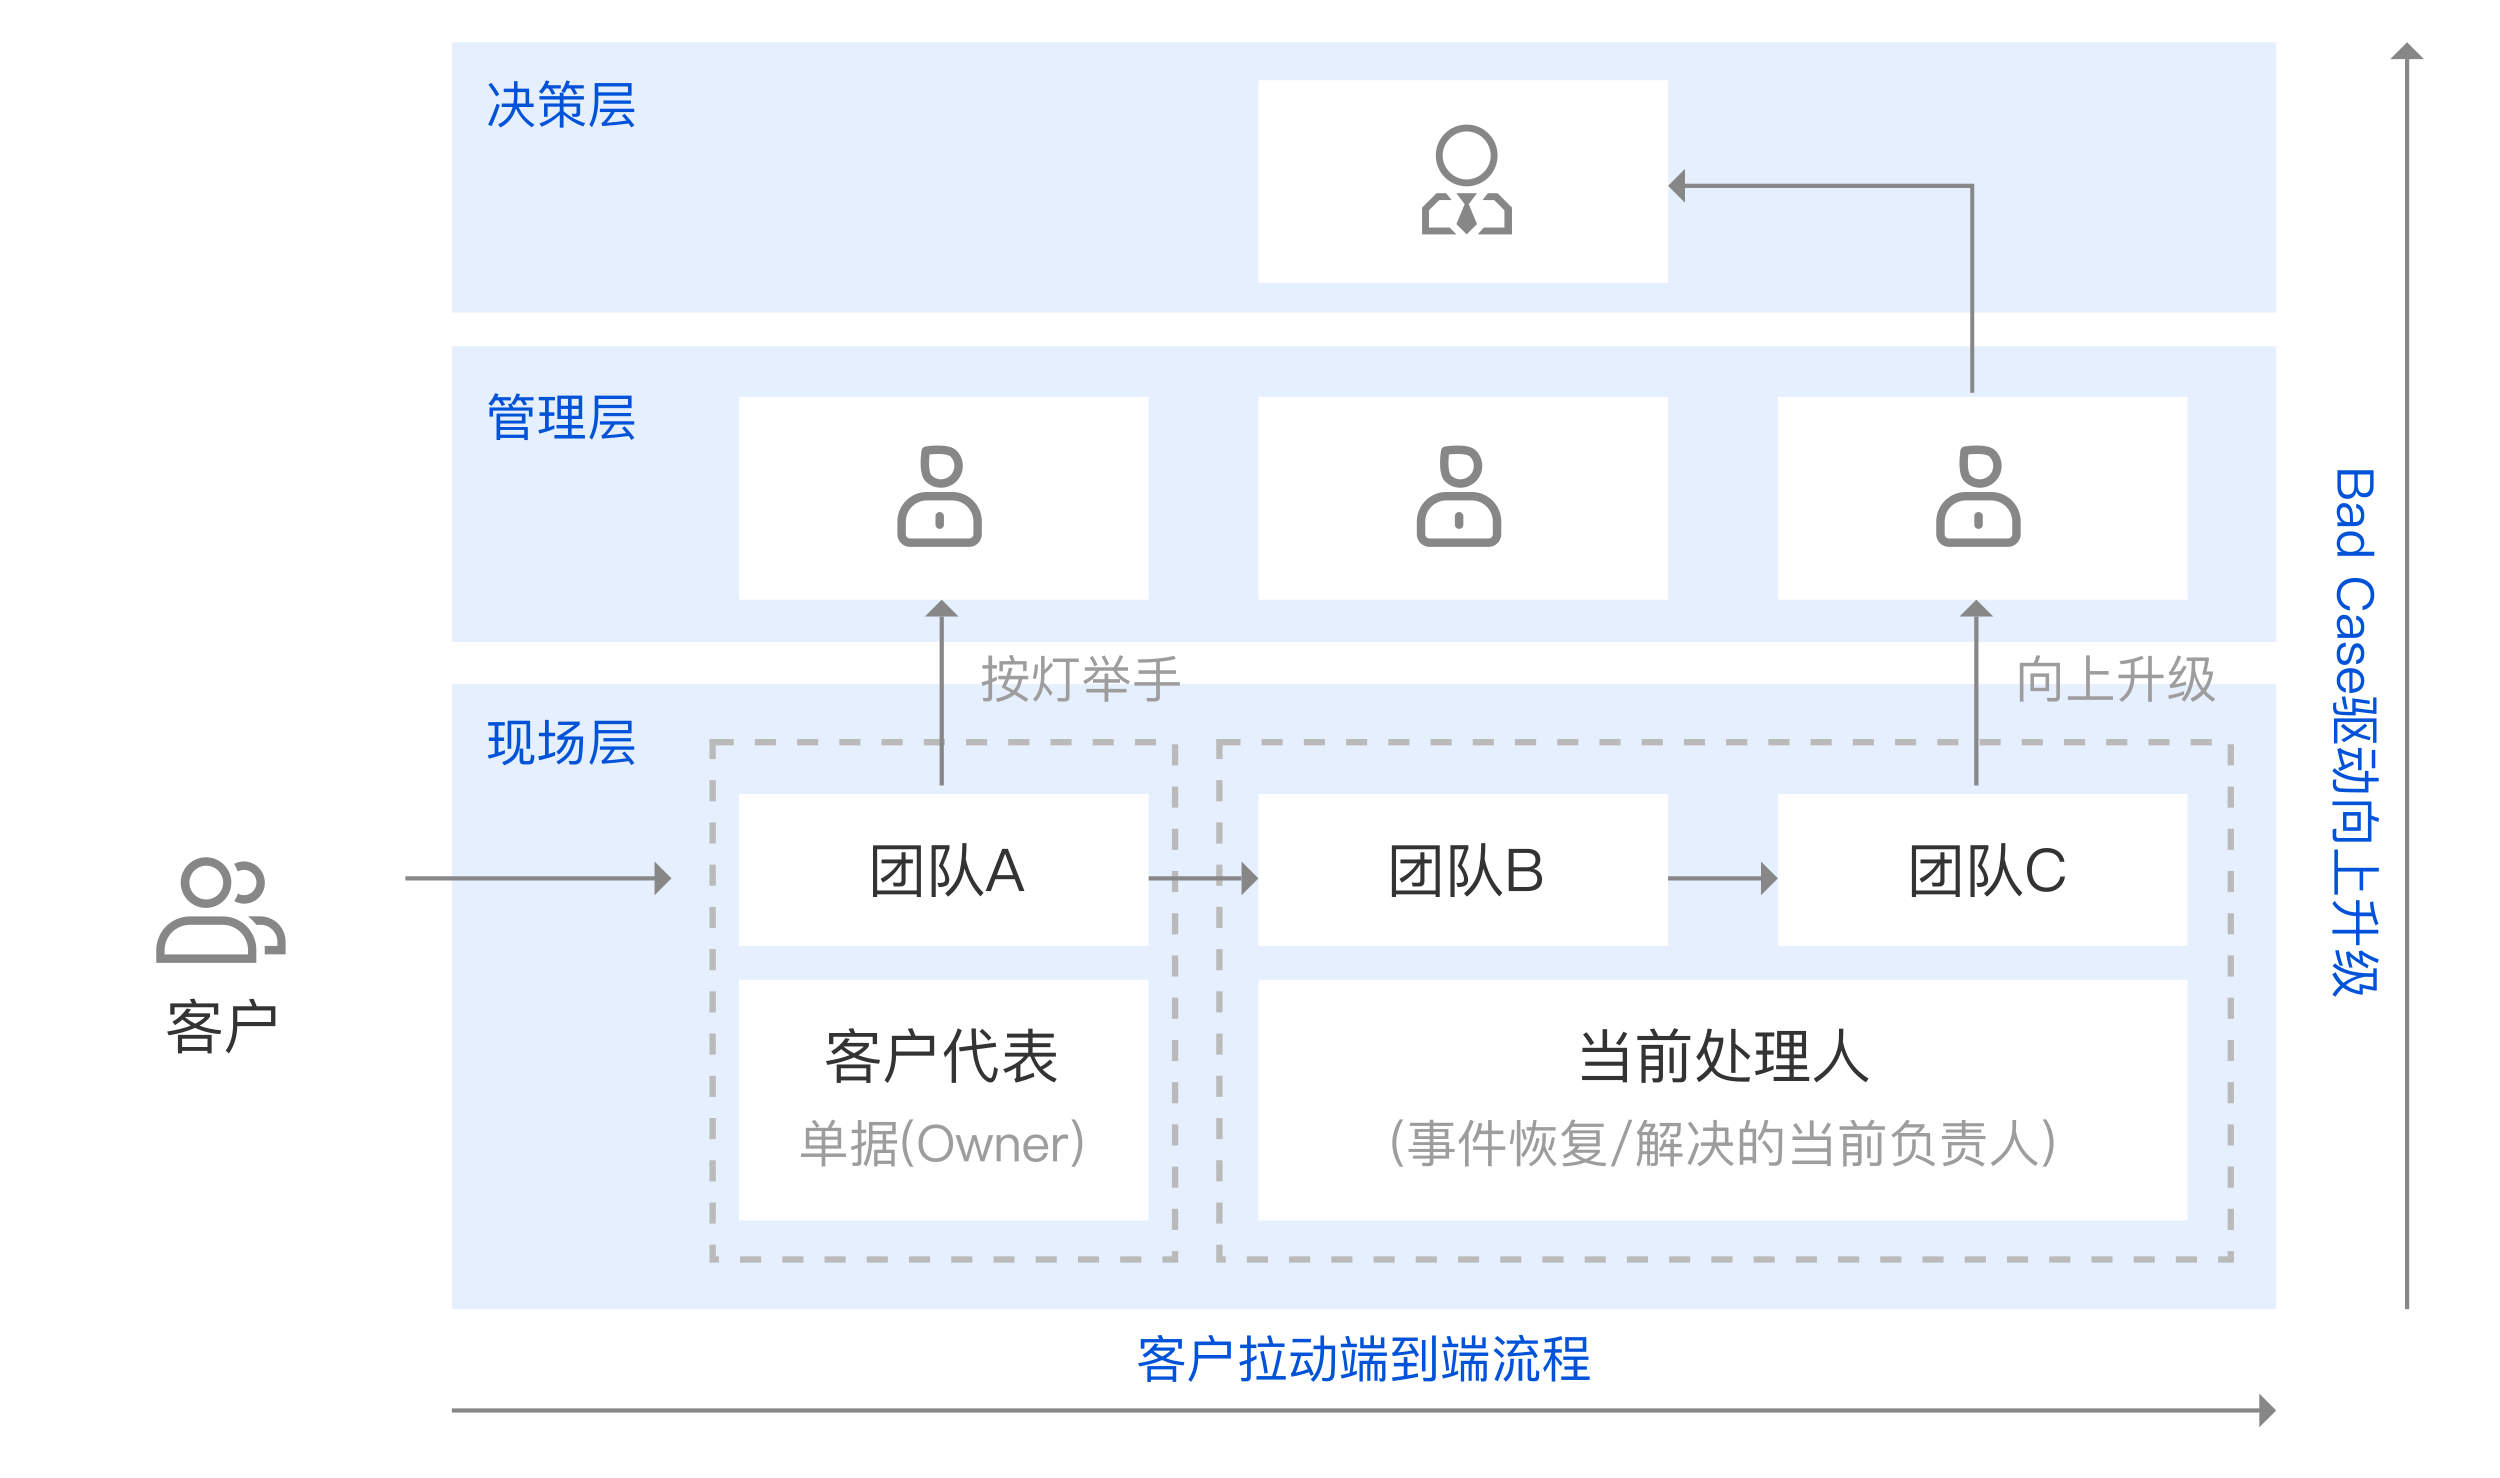 <svg width="592" height="350" viewBox="0 0 592 350" fill="none" xmlns="http://www.w3.org/2000/svg">
<path opacity="0.2" d="M539 162H107V310H539V162Z" fill="#82B0FB"/>
<g filter="url(#filter0_d_31_484)">
<path d="M95 187H10V260H95V187Z" fill="white"/>
</g>
<path d="M48.85 205C49.641 205 50.414 205.235 51.072 205.675C51.73 206.114 52.243 206.739 52.545 207.47C52.848 208.201 52.927 209.005 52.773 209.781C52.619 210.557 52.238 211.269 51.678 211.829C51.119 212.388 50.406 212.769 49.63 212.924C48.854 213.078 48.05 212.999 47.319 212.696C46.588 212.393 45.963 211.88 45.524 211.223C45.084 210.565 44.85 209.792 44.85 209C44.85 207.94 45.271 206.922 46.021 206.172C46.772 205.422 47.789 205 48.85 205ZM48.85 203C47.66 202.987 46.493 203.327 45.498 203.977C44.502 204.628 43.722 205.56 43.257 206.655C42.792 207.75 42.663 208.959 42.887 210.127C43.11 211.296 43.676 212.372 44.512 213.218C45.349 214.064 46.417 214.642 47.583 214.879C48.749 215.117 49.959 215.002 51.059 214.55C52.16 214.098 53.101 213.329 53.764 212.341C54.426 211.353 54.78 210.19 54.78 209C54.78 207.421 54.157 205.906 53.047 204.782C51.937 203.659 50.429 203.019 48.85 203Z" fill="#878787"/>
<path d="M52.8 219C54.379 219.019 55.887 219.659 56.998 220.782C58.108 221.906 58.73 223.421 58.73 225V226H38.98V225C38.98 223.423 39.601 221.909 40.709 220.786C41.817 219.663 43.323 219.021 44.9 219H52.8ZM52.8 217H44.9C42.796 217.027 40.786 217.881 39.308 219.379C37.829 220.876 37 222.896 37 225V228H60.7V225C60.708 223.956 60.51 222.92 60.117 221.953C59.724 220.985 59.144 220.104 58.41 219.361C57.676 218.618 56.803 218.027 55.84 217.622C54.877 217.217 53.844 217.006 52.8 217Z" fill="#878787"/>
<path d="M61.69 216.99H58.69C59.452 217.554 60.126 218.228 60.69 218.99H61.69C62.751 218.99 63.768 219.412 64.518 220.162C65.269 220.912 65.69 221.93 65.69 222.99V223.99H62.69V225.99H67.63V222.99C67.63 221.411 67.007 219.896 65.897 218.772C64.787 217.649 63.279 217.009 61.7 216.99H61.69Z" fill="#878787"/>
<path d="M57.74 203.99C56.935 203.994 56.144 204.2 55.44 204.59C55.803 205.149 56.096 205.75 56.31 206.38C56.911 206.031 57.617 205.908 58.3 206.033C58.984 206.157 59.601 206.522 60.04 207.06C60.492 207.6 60.739 208.282 60.739 208.985C60.739 209.689 60.492 210.371 60.04 210.91C59.601 211.44 58.991 211.799 58.315 211.925C57.639 212.051 56.94 211.936 56.34 211.6C56.121 212.229 55.829 212.83 55.47 213.39C56.223 213.803 57.071 214.011 57.93 213.992C58.789 213.972 59.627 213.728 60.361 213.282C61.095 212.836 61.698 212.204 62.111 211.451C62.523 210.698 62.73 209.849 62.71 208.99C62.71 207.675 62.191 206.412 61.267 205.476C60.342 204.54 59.086 204.006 57.77 203.99H57.74Z" fill="#878787"/>
<path d="M50.116 245.06H42.136V249.442H43.116V248.84H49.136V249.442H50.116V245.06ZM43.116 247.93V245.97H49.136V247.93H43.116ZM44.236 238.816C43.34 240.118 42.206 241.168 40.82 241.966L41.464 242.75C42.08 242.358 42.668 241.924 43.214 241.434C43.816 241.966 44.474 242.442 45.188 242.862C43.704 243.45 41.828 243.912 39.574 244.276L39.952 245.172C42.472 244.738 44.558 244.15 46.21 243.394C47.946 244.234 49.92 244.724 52.16 244.892L52.384 243.982C50.494 243.842 48.786 243.478 47.26 242.876C48.338 242.26 49.164 241.56 49.738 240.762V239.95H44.572C44.796 239.656 45.006 239.348 45.216 239.026L44.236 238.816ZM46.224 242.414C45.356 241.98 44.544 241.462 43.802 240.846L43.844 240.804H48.534C47.96 241.392 47.19 241.938 46.224 242.414ZM51.684 237.612H46.518C46.35 237.192 46.196 236.8 46.028 236.464L44.922 236.632C45.104 236.926 45.272 237.248 45.44 237.612H40.316V240.258H41.338V238.522H50.662V240.258H51.684V237.612Z" fill="#333333"/>
<path d="M64.186 239.278V242.008H56.192V239.278H64.186ZM56.192 242.988H65.208V238.284H60.784C60.532 237.612 60.28 237.01 60.028 236.478L58.95 236.646C59.244 237.15 59.51 237.696 59.762 238.284H55.198V242.666C55.17 245.172 54.596 247.216 53.462 248.784L54.204 249.456C55.464 247.65 56.122 245.494 56.192 242.988Z" fill="#333333"/>
<path opacity="0.2" d="M539 10H107V74H539V10Z" fill="#82B0FB"/>
<g filter="url(#filter1_d_31_484)">
<path d="M395 18H298V66H395V18Z" fill="white"/>
</g>
<path d="M343.25 53.875L344.875 55.5H336.75V49.163L340.163 45.75H342.438L343.738 47.375H340.812L338.375 49.812V53.875H343.25ZM351.375 53.875H356.25V49.812L353.813 47.375H351.05L352.35 45.75H354.625L358.038 49.163V55.5H349.913L351.375 53.875ZM347.8 48.35L349.75 53.062L347.312 55.5L344.875 53.062L346.825 48.35L344.875 45.75H349.75L347.8 48.35ZM354.625 36.812C354.625 40.875 351.375 44.125 347.312 44.125C343.25 44.125 340 40.875 340 36.812C340 32.75 343.25 29.5 347.312 29.5C351.375 29.5 354.625 32.75 354.625 36.812ZM353 36.812C353 33.725 350.4 31.125 347.312 31.125C344.225 31.125 341.625 33.725 341.625 36.812C341.625 39.9 344.225 42.5 347.312 42.5C350.4 42.5 353 39.9 353 36.812Z" fill="#878787"/>
<path opacity="0.2" d="M539 82H107V152H539V82Z" fill="#82B0FB"/>
<g filter="url(#filter2_d_31_484)">
<path d="M272 93H175V141H272V93Z" fill="white"/>
</g>
<path d="M229.5 129.5H215.5C213.845 129.5 212.5 128.154 212.5 126.499V123.501C212.5 119.641 215.64 116.499 219.5 116.499H225.5C229.36 116.499 232.5 119.639 232.5 123.499V126.499C232.5 128.154 231.155 129.5 229.5 129.5ZM219.5 118.501C216.743 118.501 214.5 120.745 214.5 123.501V126.501C214.5 127.053 214.949 127.502 215.5 127.502H229.5C230.051 127.502 230.5 127.053 230.5 126.501V123.501C230.5 120.745 228.257 118.501 225.5 118.501H219.5ZM222.144 107.5C224.419 107.5 225.01 108.025 225.071 108.086C225.669 108.684 226.001 109.482 226.001 110.33C226.001 111.177 225.671 111.973 225.071 112.573C224.473 113.171 223.674 113.503 222.827 113.503C221.98 113.503 221.184 113.174 220.583 112.573C220.198 112.188 219.785 110.564 220.117 107.622C220.703 107.556 221.414 107.5 222.144 107.5ZM222.144 105.5C220.999 105.5 219.912 105.62 219.197 105.723C218.689 105.793 218.291 106.191 218.22 106.699C217.974 108.442 217.615 112.429 219.17 113.984C220.181 114.995 221.504 115.498 222.827 115.498C224.15 115.498 225.474 114.993 226.484 113.984C228.503 111.965 228.503 108.689 226.484 106.67C225.564 105.75 223.796 105.5 222.144 105.5Z" fill="#878787"/>
<path d="M222.522 121.243C221.973 121.243 221.521 121.692 221.521 122.244V124.243C221.521 124.792 221.97 125.244 222.522 125.244C223.071 125.244 223.523 124.795 223.523 124.243V122.244C223.523 121.692 223.071 121.243 222.522 121.243Z" fill="#878787"/>
<g filter="url(#filter3_d_31_484)">
<path d="M395 93H298V141H395V93Z" fill="white"/>
</g>
<path d="M352.5 129.5H338.5C336.845 129.5 335.5 128.154 335.5 126.499V123.501C335.5 119.641 338.64 116.499 342.5 116.499H348.5C352.36 116.499 355.5 119.639 355.5 123.499V126.499C355.5 128.154 354.155 129.5 352.5 129.5ZM342.5 118.501C339.743 118.501 337.5 120.745 337.5 123.501V126.501C337.5 127.053 337.949 127.502 338.5 127.502H352.5C353.051 127.502 353.5 127.053 353.5 126.501V123.501C353.5 120.745 351.257 118.501 348.5 118.501H342.5ZM345.144 107.5C347.419 107.5 348.01 108.025 348.071 108.086C348.669 108.684 349.001 109.482 349.001 110.33C349.001 111.177 348.671 111.973 348.071 112.573C347.473 113.171 346.674 113.503 345.827 113.503C344.98 113.503 344.184 113.174 343.583 112.573C343.198 112.188 342.785 110.564 343.117 107.622C343.703 107.556 344.414 107.5 345.144 107.5ZM345.144 105.5C343.999 105.5 342.912 105.62 342.197 105.723C341.689 105.793 341.291 106.191 341.22 106.699C340.974 108.442 340.615 112.429 342.17 113.984C343.181 114.995 344.504 115.498 345.827 115.498C347.15 115.498 348.474 114.993 349.484 113.984C351.503 111.965 351.503 108.689 349.484 106.67C348.564 105.75 346.796 105.5 345.144 105.5Z" fill="#878787"/>
<path d="M345.522 121.243C344.973 121.243 344.521 121.692 344.521 122.244V124.243C344.521 124.792 344.97 125.244 345.522 125.244C346.071 125.244 346.523 124.795 346.523 124.243V122.244C346.523 121.692 346.071 121.243 345.522 121.243Z" fill="#878787"/>
<g filter="url(#filter4_d_31_484)">
<path d="M518 93H421V141H518V93Z" fill="white"/>
</g>
<path d="M475.5 129.5H461.5C459.845 129.5 458.5 128.154 458.5 126.499V123.501C458.5 119.641 461.64 116.499 465.5 116.499H471.5C475.36 116.499 478.5 119.639 478.5 123.499V126.499C478.5 128.154 477.155 129.5 475.5 129.5ZM465.5 118.501C462.743 118.501 460.5 120.745 460.5 123.501V126.501C460.5 127.053 460.949 127.502 461.5 127.502H475.5C476.051 127.502 476.5 127.053 476.5 126.501V123.501C476.5 120.745 474.257 118.501 471.5 118.501H465.5ZM468.144 107.5C470.419 107.5 471.01 108.025 471.071 108.086C471.669 108.684 472.001 109.482 472.001 110.33C472.001 111.177 471.671 111.973 471.071 112.573C470.473 113.171 469.674 113.503 468.827 113.503C467.98 113.503 467.184 113.174 466.583 112.573C466.198 112.188 465.785 110.564 466.117 107.622C466.703 107.556 467.414 107.5 468.144 107.5ZM468.144 105.5C466.999 105.5 465.912 105.62 465.197 105.723C464.689 105.793 464.291 106.191 464.22 106.699C463.974 108.442 463.615 112.429 465.17 113.984C466.181 114.995 467.504 115.498 468.827 115.498C470.15 115.498 471.474 114.993 472.484 113.984C474.503 111.965 474.503 108.689 472.484 106.67C471.564 105.75 469.796 105.5 468.144 105.5Z" fill="#878787"/>
<path d="M468.522 121.243C467.973 121.243 467.521 121.692 467.521 122.244V124.243C467.521 124.792 467.97 125.244 468.522 125.244C469.071 125.244 469.523 124.795 469.523 124.243V122.244C469.523 121.692 469.071 121.243 468.522 121.243Z" fill="#878787"/>
<g filter="url(#filter5_d_31_484)">
<path d="M272 187H175V223H272V187Z" fill="white"/>
</g>
<path d="M208.773 203.524V204.434H212.693C211.671 205.974 210.285 207.206 208.535 208.102L209.067 208.998C210.915 207.92 212.385 206.45 213.477 204.574V208.424C213.477 208.844 213.281 209.054 212.917 209.054C212.455 209.054 211.965 209.026 211.447 208.984L211.657 209.922H213.253C214.037 209.922 214.443 209.502 214.443 208.676V204.434H216.179V203.524H214.443V201.816H213.477V203.524H208.773ZM218.069 200.178H206.729V212.414H207.709V211.784H217.089V212.414H218.069V200.178ZM207.709 210.86V201.102H217.089V210.86H207.709Z" fill="#333333"/>
<path d="M220.603 200.15V212.414H221.583V201.102H223.851C223.487 202.278 222.983 203.594 222.311 205.05C223.305 206.226 223.809 207.29 223.809 208.242C223.809 208.536 223.711 208.746 223.543 208.872C223.375 208.984 223.025 209.068 222.521 209.096C222.381 209.096 222.199 209.068 221.975 209.04L222.311 210.062C223.291 210.048 223.963 209.88 224.355 209.544C224.635 209.278 224.789 208.844 224.789 208.242C224.719 207.234 224.229 206.128 223.319 204.896C223.907 203.524 224.411 202.208 224.845 200.948V200.15H220.603ZM227.883 199.66C227.869 202.376 227.645 204.602 227.225 206.352C226.665 208.424 225.531 210.16 223.823 211.532L224.495 212.33C226.455 210.79 227.701 208.816 228.233 206.408C228.289 206.17 228.331 205.932 228.387 205.68C229.227 208.298 230.487 210.496 232.167 212.274L232.895 211.42C230.907 209.474 229.507 206.828 228.695 203.468C228.807 202.32 228.877 201.046 228.877 199.66H227.883Z" fill="#333333"/>
<path d="M237.333 201.004L233.399 211H234.631L235.695 208.2H240.287L241.351 211H242.597L238.663 201.004H237.333ZM236.059 207.234L237.977 202.236H238.033L239.923 207.234H236.059Z" fill="#333333"/>
<g filter="url(#filter6_d_31_484)">
<path d="M272 231H175V288H272V231Z" fill="white"/>
</g>
<path d="M190.812 267.068V272H194.568V273.14H189.672V273.956H194.568V276.236H195.432V273.956H200.328V273.14H195.432V272H199.188V267.068H196.884C197.244 266.576 197.568 266.024 197.856 265.412L197.016 265.112C196.716 265.808 196.368 266.468 195.984 267.068H190.812ZM198.348 271.232H195.432V269.888H198.348V271.232ZM194.568 271.232H191.652V269.888H194.568V271.232ZM191.652 269.144V267.824H194.568V269.144H191.652ZM195.432 267.824H198.348V269.144H195.432V267.824ZM192.936 265.172L192.204 265.52C192.612 265.976 192.984 266.48 193.344 267.056L194.064 266.696C193.704 266.144 193.332 265.628 192.936 265.172Z" fill="#9D9D9D"/>
<path d="M202.968 276.092C203.64 276.092 203.976 275.732 203.976 275.036V271.532C204.348 271.364 204.72 271.196 205.092 271.004V270.152C204.732 270.344 204.36 270.524 203.976 270.692V268.328H205.128V267.5H203.976V265.232H203.136V267.5H201.696V268.328H203.136V271.04C202.608 271.232 202.056 271.4 201.504 271.532L201.72 272.372C202.188 272.228 202.656 272.06 203.136 271.88V274.82C203.136 275.156 202.98 275.336 202.68 275.336C202.392 275.336 202.08 275.312 201.768 275.276L201.948 276.092H202.968ZM206.556 270.788H209.004V272.264H207V276.2H207.804V275.612H211.056V276.2H211.86V272.264H209.844V270.788H212.412V270.008H209.844V268.592H212.1V265.676H205.776V269.432C205.764 271.952 205.332 274.016 204.48 275.6L205.152 276.2C205.944 274.64 206.412 272.84 206.556 270.788ZM209.004 268.592V270.008H206.604C206.604 269.816 206.616 269.624 206.616 269.432V268.592H209.004ZM207.804 274.844V273.032H211.056V274.844H207.804ZM211.26 266.48V267.812H206.616V266.48H211.26Z" fill="#9D9D9D"/>
<path d="M215.46 265.076C214.932 265.844 214.524 266.672 214.224 267.548C213.864 268.58 213.696 269.624 213.696 270.692C213.696 271.736 213.864 272.78 214.224 273.812C214.524 274.676 214.932 275.504 215.46 276.284H216.3C215.808 275.48 215.424 274.652 215.16 273.8C214.8 272.744 214.632 271.7 214.632 270.68C214.632 269.648 214.8 268.616 215.16 267.56C215.424 266.696 215.808 265.868 216.3 265.076H215.46Z" fill="#9D9D9D"/>
<path d="M221.604 266.264C220.308 266.264 219.3 266.696 218.556 267.56C217.848 268.376 217.5 269.432 217.5 270.728C217.5 272.012 217.848 273.068 218.556 273.884C219.3 274.736 220.308 275.168 221.592 275.168C222.876 275.168 223.896 274.736 224.64 273.884C225.336 273.068 225.696 272.024 225.696 270.728C225.696 269.42 225.336 268.364 224.64 267.548C223.896 266.684 222.876 266.264 221.604 266.264ZM221.604 267.14C222.588 267.14 223.356 267.464 223.908 268.124C224.436 268.772 224.712 269.636 224.712 270.728C224.712 271.808 224.436 272.66 223.908 273.308C223.356 273.956 222.576 274.292 221.592 274.292C220.608 274.292 219.828 273.956 219.276 273.284C218.748 272.636 218.484 271.784 218.484 270.728C218.484 269.66 218.748 268.808 219.276 268.16C219.84 267.476 220.62 267.14 221.604 267.14Z" fill="#9D9D9D"/>
<path d="M226.255 268.796L228.367 275H229.267L230.731 270.008L232.171 275H233.083L235.195 268.796H234.139L232.615 273.824L231.175 268.796H230.275L228.835 273.824L227.311 268.796H226.255Z" fill="#9D9D9D"/>
<path d="M238.902 268.628C238.494 268.628 238.122 268.724 237.786 268.916C237.45 269.096 237.174 269.36 236.958 269.708V268.796H235.998V275H236.958V271.256C236.994 270.692 237.174 270.248 237.51 269.912C237.822 269.6 238.194 269.444 238.626 269.444C239.706 269.444 240.258 270.044 240.258 271.256V275H241.218V271.184C241.218 269.48 240.438 268.628 238.902 268.628Z" fill="#9D9D9D"/>
<path d="M245.257 268.628C244.357 268.628 243.649 268.952 243.121 269.6C242.593 270.212 242.341 270.98 242.341 271.892C242.341 272.9 242.605 273.692 243.157 274.292C243.685 274.868 244.405 275.168 245.293 275.168C246.097 275.168 246.757 274.928 247.273 274.472C247.693 274.088 247.969 273.608 248.113 273.008H247.153C246.997 273.44 246.793 273.764 246.529 273.98C246.217 274.232 245.797 274.364 245.293 274.364C244.705 274.364 244.237 274.172 243.901 273.788C243.565 273.404 243.385 272.864 243.337 272.168H248.233C248.209 271.088 247.969 270.236 247.513 269.636C247.009 268.964 246.253 268.628 245.257 268.628ZM245.281 269.432C246.457 269.432 247.117 270.092 247.237 271.424H243.361C243.421 270.812 243.613 270.332 243.949 269.972C244.285 269.612 244.729 269.432 245.281 269.432Z" fill="#9D9D9D"/>
<path d="M252.081 268.628C251.649 268.628 251.277 268.76 250.953 269.024C250.689 269.228 250.473 269.516 250.305 269.876V268.796H249.357V275H250.305V271.712C250.305 271.136 250.461 270.644 250.797 270.236C251.121 269.804 251.529 269.6 252.009 269.6C252.309 269.6 252.621 269.636 252.933 269.732V268.772C252.705 268.676 252.417 268.628 252.081 268.628Z" fill="#9D9D9D"/>
<path d="M253.692 265.076C254.172 265.868 254.556 266.696 254.832 267.56C255.18 268.616 255.36 269.648 255.36 270.68C255.36 271.7 255.18 272.744 254.832 273.8C254.556 274.652 254.172 275.48 253.692 276.284H254.532C255.048 275.504 255.456 274.676 255.768 273.812C256.116 272.78 256.296 271.736 256.296 270.692C256.296 269.624 256.116 268.58 255.768 267.548C255.456 266.672 255.048 265.844 254.532 265.076H253.692Z" fill="#9D9D9D"/>
<path d="M206.116 252.06H198.136V256.442H199.116V255.84H205.136V256.442H206.116V252.06ZM199.116 254.93V252.97H205.136V254.93H199.116ZM200.236 245.816C199.34 247.118 198.206 248.168 196.82 248.966L197.464 249.75C198.08 249.358 198.668 248.924 199.214 248.434C199.816 248.966 200.474 249.442 201.188 249.862C199.704 250.45 197.828 250.912 195.574 251.276L195.952 252.172C198.472 251.738 200.558 251.15 202.21 250.394C203.946 251.234 205.92 251.724 208.16 251.892L208.384 250.982C206.494 250.842 204.786 250.478 203.26 249.876C204.338 249.26 205.164 248.56 205.738 247.762V246.95H200.572C200.796 246.656 201.006 246.348 201.216 246.026L200.236 245.816ZM202.224 249.414C201.356 248.98 200.544 248.462 199.802 247.846L199.844 247.804H204.534C203.96 248.392 203.19 248.938 202.224 249.414ZM207.684 244.612H202.518C202.35 244.192 202.196 243.8 202.028 243.464L200.922 243.632C201.104 243.926 201.272 244.248 201.44 244.612H196.316V247.258H197.338V245.522H206.662V247.258H207.684V244.612Z" fill="#333333"/>
<path d="M220.186 246.278V249.008H212.192V246.278H220.186ZM212.192 249.988H221.208V245.284H216.784C216.532 244.612 216.28 244.01 216.028 243.478L214.95 243.646C215.244 244.15 215.51 244.696 215.762 245.284H211.198V249.666C211.17 252.172 210.596 254.216 209.462 255.784L210.204 256.456C211.464 254.65 212.122 252.494 212.192 249.988Z" fill="#333333"/>
<path d="M235.754 246.908L231.204 247.482C231.12 246.348 231.078 245.032 231.078 243.534H230.042C230.056 245.074 230.112 246.432 230.21 247.608L227.102 248.014L227.256 248.98L230.294 248.588C230.392 249.624 230.532 250.478 230.714 251.178C231.106 252.746 231.694 254.02 232.492 255C233.22 255.882 233.934 256.33 234.62 256.33C234.998 256.316 235.32 256.106 235.572 255.7C235.88 255.14 236.118 254.286 236.3 253.138L235.418 252.634C235.222 254.398 234.942 255.294 234.564 255.308C234.088 255.294 233.57 254.916 233.024 254.16C232.422 253.348 231.96 252.228 231.624 250.772C231.484 250.128 231.372 249.358 231.288 248.462L235.908 247.874L235.754 246.908ZM225.352 248.546V256.428H226.388V246.964C226.934 246.026 227.382 245.018 227.746 243.954L226.808 243.506C226.108 245.69 225.002 247.636 223.462 249.33L223.784 250.38C224.344 249.792 224.876 249.19 225.352 248.546ZM232.604 243.632L231.96 244.262C232.856 245.032 233.57 245.76 234.074 246.446L234.774 245.76C234.186 245.06 233.458 244.346 232.604 243.632Z" fill="#333333"/>
<path d="M238.456 244.78V245.704H243.482V247.034H239.268V247.958H243.482V249.288H237.966V250.198H242.46C241.424 251.416 239.8 252.41 237.56 253.194L238.092 254.062C239.044 253.684 239.884 253.264 240.64 252.802V255C240.64 255.224 240.486 255.392 240.192 255.504L240.528 256.372C242.026 256.008 243.496 255.532 244.952 254.944L244.756 254.006C243.72 254.426 242.684 254.804 241.634 255.112V252.13C242.404 251.542 243.034 250.898 243.524 250.198H244.014C245.19 253.236 247.094 255.28 249.698 256.33L250.23 255.448C248.928 254.958 247.808 254.216 246.884 253.236C247.78 252.844 248.578 252.284 249.292 251.57L248.592 250.898C247.864 251.668 247.108 252.228 246.324 252.592C245.778 251.892 245.316 251.094 244.938 250.198H250.034V249.288H244.518V247.958H248.732V247.034H244.518V245.704H249.544V244.78H244.518V243.59H243.482V244.78H238.456Z" fill="#333333"/>
<path d="M278.528 323.48H271.688V327.236H272.528V326.72H277.688V327.236H278.528V323.48ZM272.528 325.94V324.26H277.688V325.94H272.528ZM273.488 318.128C272.72 319.244 271.748 320.144 270.56 320.828L271.112 321.5C271.64 321.164 272.144 320.792 272.612 320.372C273.128 320.828 273.692 321.236 274.304 321.596C273.032 322.1 271.424 322.496 269.492 322.808L269.816 323.576C271.976 323.204 273.764 322.7 275.18 322.052C276.668 322.772 278.36 323.192 280.28 323.336L280.472 322.556C278.852 322.436 277.388 322.124 276.08 321.608C277.004 321.08 277.712 320.48 278.204 319.796V319.1H273.776C273.968 318.848 274.148 318.584 274.328 318.308L273.488 318.128ZM275.192 321.212C274.448 320.84 273.752 320.396 273.116 319.868L273.152 319.832H277.172C276.68 320.336 276.02 320.804 275.192 321.212ZM279.872 317.096H275.444C275.3 316.736 275.168 316.4 275.024 316.112L274.076 316.256C274.232 316.508 274.376 316.784 274.52 317.096H270.128V319.364H271.004V317.876H278.996V319.364H279.872V317.096Z" fill="#0052D9"/>
<path d="M290.588 318.524V320.864H283.736V318.524H290.588ZM283.736 321.704H291.464V317.672H287.672C287.456 317.096 287.24 316.58 287.024 316.124L286.1 316.268C286.352 316.7 286.58 317.168 286.796 317.672H282.884V321.428C282.86 323.576 282.368 325.328 281.396 326.672L282.032 327.248C283.112 325.7 283.676 323.852 283.736 321.704Z" fill="#0052D9"/>
<path d="M297.848 318.128V318.956H304.184V318.128H301.472C301.304 317.408 301.112 316.76 300.908 316.196L300.032 316.34C300.248 316.892 300.452 317.48 300.62 318.128H297.848ZM297.536 325.856V326.696H304.46V325.856H302.108C302.66 324.128 303.128 322.16 303.512 319.952L302.684 319.736C302.264 322.184 301.784 324.224 301.232 325.856H297.536ZM299.228 319.868L298.436 320.12C298.832 321.776 299.168 323.492 299.432 325.268L300.236 325.064C299.948 323.108 299.612 321.38 299.228 319.868ZM297.56 320.936C297.104 321.188 296.648 321.428 296.18 321.644V319.232H297.512V318.404H296.18V316.232H295.304V318.404H293.66V319.232H295.304V322.004C294.716 322.22 294.104 322.412 293.48 322.568L293.696 323.432C294.236 323.264 294.776 323.072 295.304 322.868V325.808C295.304 326.144 295.136 326.312 294.812 326.312C294.5 326.312 294.176 326.288 293.84 326.264L294.032 327.104H295.112C295.82 327.104 296.18 326.744 296.18 326.024V322.496C296.648 322.28 297.104 322.052 297.56 321.812V320.936Z" fill="#0052D9"/>
<path d="M306.08 317.036V317.864H310.424V317.036H306.08ZM305.612 320.276V321.116H307.28C306.68 323.3 306.2 324.632 305.84 325.124C305.792 325.148 305.732 325.172 305.648 325.196L305.852 326.012C307.34 325.748 308.732 325.388 310.004 324.932C310.124 325.208 310.244 325.496 310.364 325.808L311.108 325.424C310.604 324.212 310.064 323.096 309.488 322.064L308.756 322.424C309.068 322.976 309.368 323.564 309.68 324.212C308.744 324.56 307.796 324.836 306.848 325.028C307.208 324.236 307.628 322.94 308.108 321.116H310.88V320.276H305.612ZM312.68 316.232V318.656H311.06V319.496H312.68V319.64C312.656 322.868 311.888 325.208 310.388 326.66L311.036 327.224C312.668 325.628 313.508 323.096 313.544 319.64V319.496H315.32C315.296 322.724 315.248 324.656 315.176 325.292C315.08 325.976 314.732 326.324 314.144 326.324C313.82 326.324 313.436 326.3 313.004 326.276L313.196 327.044C313.7 327.068 314.048 327.08 314.252 327.08C315.284 327.08 315.872 326.588 315.992 325.616C316.1 324.728 316.16 322.412 316.16 318.656H313.544V316.232H312.68Z" fill="#0052D9"/>
<path d="M317.516 318.2V319.016H321.308V318.2H319.904C319.736 317.504 319.568 316.88 319.4 316.34L318.536 316.484C318.74 317 318.92 317.576 319.088 318.2H317.516ZM318.5 319.724L317.792 319.952C318.068 321.452 318.296 323.012 318.476 324.632L319.184 324.452C318.98 322.676 318.752 321.092 318.5 319.724ZM321.296 324.56C320.984 324.68 320.648 324.788 320.312 324.908C320.6 323.3 320.828 321.56 320.972 319.676L320.192 319.568C320.06 321.536 319.856 323.384 319.568 325.136C318.896 325.328 318.2 325.484 317.492 325.604L317.708 326.456C318.992 326.168 320.192 325.82 321.296 325.388V324.56ZM326.996 318.524H325.364V316.22H324.524V318.524H322.928V316.688H322.1V319.28H327.812V316.688H326.996V318.524ZM321.584 320.288V321.08H324.404C324.332 321.476 324.212 321.86 324.068 322.232H321.932V327.152H322.712V323H323.768V326.972H324.5V323H325.472V326.96H326.204V323H327.284V326.084C327.284 326.3 327.2 326.408 327.044 326.408L326.552 326.372L326.756 327.152H327.308C327.812 327.152 328.064 326.852 328.064 326.252V322.232H324.908C325.052 321.86 325.172 321.476 325.256 321.08H328.412V320.288H321.584Z" fill="#0052D9"/>
<path d="M335.78 325.196C334.964 325.376 334.136 325.544 333.284 325.688V323.564H335.444V322.724H333.284V321.332H332.42V322.724H330.08V323.564H332.42V325.832C331.508 325.976 330.572 326.096 329.612 326.204L329.804 327.032C331.94 326.768 333.932 326.432 335.78 326.048V325.196ZM329.768 316.724V317.54H331.736C331.052 318.92 330.464 319.82 329.972 320.252C329.888 320.288 329.768 320.312 329.624 320.336L329.828 321.116C331.628 320.936 333.296 320.708 334.808 320.444C335 320.768 335.168 321.08 335.324 321.392L336.044 320.888C335.612 320.084 335 319.136 334.196 318.056L333.536 318.488C333.86 318.932 334.16 319.364 334.424 319.796C333.344 319.988 332.216 320.132 331.028 320.252C331.532 319.64 332.072 318.74 332.648 317.54H335.732V316.724H329.768ZM338.9 327.092C339.62 327.092 339.992 326.72 339.992 325.988V316.232H339.116V325.772C339.116 326.12 338.936 326.3 338.6 326.3C338.072 326.3 337.52 326.276 336.944 326.252L337.136 327.092H338.9ZM336.716 317.312V324.74H337.556V317.312H336.716Z" fill="#0052D9"/>
<path d="M341.516 318.2V319.016H345.308V318.2H343.904C343.736 317.504 343.568 316.88 343.4 316.34L342.536 316.484C342.74 317 342.92 317.576 343.088 318.2H341.516ZM342.5 319.724L341.792 319.952C342.068 321.452 342.296 323.012 342.476 324.632L343.184 324.452C342.98 322.676 342.752 321.092 342.5 319.724ZM345.296 324.56C344.984 324.68 344.648 324.788 344.312 324.908C344.6 323.3 344.828 321.56 344.972 319.676L344.192 319.568C344.06 321.536 343.856 323.384 343.568 325.136C342.896 325.328 342.2 325.484 341.492 325.604L341.708 326.456C342.992 326.168 344.192 325.82 345.296 325.388V324.56ZM350.996 318.524H349.364V316.22H348.524V318.524H346.928V316.688H346.1V319.28H351.812V316.688H350.996V318.524ZM345.584 320.288V321.08H348.404C348.332 321.476 348.212 321.86 348.068 322.232H345.932V327.152H346.712V323H347.768V326.972H348.5V323H349.472V326.96H350.204V323H351.284V326.084C351.284 326.3 351.2 326.408 351.044 326.408L350.552 326.372L350.756 327.152H351.308C351.812 327.152 352.064 326.852 352.064 326.252V322.232H348.908C349.052 321.86 349.172 321.476 349.256 321.08H352.412V320.288H345.584Z" fill="#0052D9"/>
<path d="M357.152 321.212C359.216 321.092 361.136 320.936 362.9 320.732C363.092 321.044 363.284 321.344 363.452 321.644L364.16 321.14C363.728 320.396 363.116 319.544 362.3 318.56L361.592 318.98C361.88 319.34 362.144 319.688 362.408 320.036C361.04 320.204 359.672 320.324 358.292 320.396C358.724 319.928 359.216 319.196 359.78 318.2H364.16V317.42H361.004C360.836 316.916 360.668 316.46 360.476 316.052L359.6 316.196C359.792 316.568 359.972 316.976 360.14 317.42H356.792V318.2H358.892C358.172 319.388 357.596 320.12 357.14 320.408C357.092 320.432 357.032 320.456 356.96 320.48L357.152 321.212ZM354.572 316.364L353.948 316.964C354.74 317.516 355.352 318.032 355.808 318.524L356.42 317.912C355.916 317.396 355.304 316.88 354.572 316.364ZM354.284 319.232L353.672 319.832C354.476 320.456 355.112 321.044 355.568 321.596L356.18 320.972C355.676 320.396 355.04 319.808 354.284 319.232ZM355.508 322.424C355.052 323.888 354.524 325.304 353.9 326.696L354.704 327.044C355.28 325.7 355.796 324.26 356.276 322.724L355.508 322.424ZM359.6 321.764V326.96H360.476V321.764H359.6ZM357.656 321.752C357.608 323.168 357.476 324.2 357.248 324.836C357.008 325.484 356.6 326.036 356.024 326.504L356.576 327.188C357.248 326.636 357.74 325.976 358.028 325.208C358.292 324.476 358.448 323.324 358.496 321.752H357.656ZM363.368 327.08C363.848 327.056 364.148 326.924 364.292 326.708C364.436 326.468 364.508 325.82 364.508 324.764L363.752 324.476C363.752 325.112 363.728 325.58 363.68 325.868C363.656 326.132 363.536 326.264 363.32 326.288H362.792C362.636 326.264 362.564 326.168 362.564 325.988V321.764H361.736V326.144C361.736 326.768 362.072 327.08 362.768 327.08H363.368Z" fill="#0052D9"/>
<path d="M370.652 316.64V320.108H375.632V316.64H370.652ZM374.792 319.328H371.504V317.408H374.792V319.328ZM370.184 321.224V322.016H372.644V323.552H370.46V324.332H372.644V325.952H369.704V326.768H376.436V325.952H373.532V324.332H375.776V323.552H373.532V322.016H376.148V321.224H370.184ZM365.696 319.484V320.312H367.364C366.98 321.68 366.332 322.892 365.42 323.96L365.792 324.92C366.476 323.972 367.028 322.916 367.448 321.74V327.152H368.276V321.74C368.612 322.184 369.032 322.784 369.512 323.528L369.992 322.808C369.416 322.124 368.84 321.5 368.276 320.948V320.312H369.824V319.484H368.276V317.6C368.876 317.48 369.452 317.348 369.992 317.192L369.692 316.376C368.54 316.736 367.208 316.988 365.708 317.132L365.876 317.948C366.416 317.888 366.944 317.816 367.448 317.744V319.484H365.696Z" fill="#0052D9"/>
<path d="M562.068 111.364L553.5 111.364L553.5 115.168C553.5 116.044 553.68 116.74 554.016 117.244C554.424 117.832 555.048 118.132 555.888 118.132C556.464 118.132 556.92 117.964 557.28 117.652C557.64 117.34 557.88 116.908 557.976 116.344C558.12 116.776 558.348 117.124 558.66 117.388C559.008 117.64 559.428 117.772 559.908 117.772C560.58 117.772 561.108 117.544 561.492 117.088C561.876 116.62 562.068 115.984 562.068 115.192L562.068 111.364ZM561.24 112.348L561.24 114.964C561.24 115.564 561.132 116.02 560.892 116.332C560.652 116.644 560.292 116.8 559.812 116.8C559.32 116.8 558.948 116.632 558.696 116.32C558.456 116.008 558.324 115.552 558.324 114.952L558.324 112.348L561.24 112.348ZM557.508 112.348L557.508 115.084C557.508 115.744 557.388 116.248 557.124 116.596C556.86 116.956 556.452 117.148 555.9 117.148C555.348 117.148 554.928 116.932 554.664 116.512C554.448 116.152 554.328 115.684 554.328 115.084L554.328 112.348L557.508 112.348Z" fill="#0052D9"/>
<path d="M559.872 122.065C559.872 121.321 559.728 120.733 559.44 120.277C559.128 119.773 558.636 119.449 557.988 119.317L557.916 120.265C558.312 120.361 558.612 120.565 558.804 120.889C558.996 121.177 559.08 121.549 559.08 122.005C559.08 123.085 558.564 123.625 557.52 123.625L557.196 123.625L557.172 122.137C557.16 121.201 556.98 120.481 556.644 119.977C556.284 119.401 555.756 119.125 555.048 119.125C554.544 119.125 554.124 119.317 553.8 119.701C553.488 120.073 553.332 120.565 553.332 121.189C553.332 121.765 553.464 122.281 553.716 122.737C553.932 123.121 554.208 123.445 554.544 123.685L553.5 123.685L553.5 124.585L557.484 124.585C558.204 124.585 558.768 124.393 559.176 124.033C559.644 123.601 559.872 122.953 559.872 122.065ZM556.476 123.625L555.948 123.625C555.468 123.625 555.036 123.397 554.664 122.953C554.28 122.497 554.088 121.981 554.088 121.393C554.088 121.009 554.184 120.697 554.364 120.457C554.556 120.217 554.784 120.109 555.072 120.109C555.972 120.109 556.428 120.805 556.452 122.197L556.476 123.625Z" fill="#0052D9"/>
<path d="M562.236 130.652L558.564 130.652C559.44 130.172 559.872 129.488 559.872 128.6C559.872 127.712 559.548 127.028 558.876 126.524C558.276 126.056 557.532 125.828 556.62 125.828C555.684 125.828 554.916 126.056 554.316 126.524C553.668 127.028 553.332 127.736 553.332 128.648C553.332 129.584 553.728 130.28 554.52 130.712L553.5 130.712L553.5 131.612L562.236 131.612L562.236 130.652ZM559.08 128.804C559.08 129.356 558.864 129.812 558.408 130.16C557.964 130.496 557.376 130.676 556.656 130.676L556.536 130.676C555.84 130.676 555.276 130.52 554.844 130.22C554.364 129.872 554.124 129.392 554.124 128.768C554.124 128.096 554.376 127.592 554.856 127.256C555.288 126.956 555.876 126.812 556.62 126.812C557.364 126.812 557.94 126.956 558.36 127.268C558.84 127.604 559.08 128.12 559.08 128.804Z" fill="#0052D9"/>
<path d="M562.236 140.912C562.236 139.592 561.792 138.56 560.88 137.84C560.064 137.18 559.02 136.856 557.748 136.856C556.476 136.856 555.444 137.168 554.652 137.816C553.776 138.524 553.332 139.544 553.332 140.876C553.332 141.788 553.596 142.58 554.112 143.24C554.664 143.948 555.444 144.392 556.44 144.584L556.44 143.636C555.696 143.468 555.132 143.12 554.748 142.616C554.388 142.136 554.208 141.56 554.208 140.876C554.208 139.868 554.544 139.112 555.204 138.584C555.828 138.08 556.68 137.84 557.748 137.84C558.816 137.84 559.668 138.092 560.316 138.596C561.012 139.136 561.36 139.904 561.36 140.9C561.36 141.572 561.204 142.136 560.88 142.604C560.544 143.084 560.064 143.396 559.44 143.516L559.44 144.464C560.292 144.344 560.976 143.96 561.48 143.312C561.984 142.664 562.236 141.86 562.236 140.912Z" fill="#0052D9"/>
<path d="M559.872 148.526C559.872 147.782 559.728 147.194 559.44 146.738C559.128 146.234 558.636 145.91 557.988 145.778L557.916 146.726C558.312 146.822 558.612 147.026 558.804 147.35C558.996 147.638 559.08 148.01 559.08 148.466C559.08 149.546 558.564 150.086 557.52 150.086L557.196 150.086L557.172 148.598C557.16 147.662 556.98 146.942 556.644 146.438C556.284 145.862 555.756 145.586 555.048 145.586C554.544 145.586 554.124 145.778 553.8 146.162C553.488 146.534 553.332 147.026 553.332 147.65C553.332 148.226 553.464 148.742 553.716 149.198C553.932 149.582 554.208 149.906 554.544 150.146L553.5 150.146L553.5 151.046L557.484 151.046C558.204 151.046 558.768 150.854 559.176 150.494C559.644 150.062 559.872 149.414 559.872 148.526ZM556.476 150.086L555.948 150.086C555.468 150.086 555.036 149.858 554.664 149.414C554.28 148.958 554.088 148.442 554.088 147.854C554.088 147.47 554.184 147.158 554.364 146.918C554.556 146.678 554.784 146.57 555.072 146.57C555.972 146.57 556.428 147.266 556.452 148.658L556.476 150.086Z" fill="#0052D9"/>
<path d="M559.872 154.725C559.872 154.029 559.716 153.453 559.404 153.021C559.092 152.553 558.684 152.325 558.156 152.325C557.628 152.325 557.232 152.553 556.944 153.033C556.752 153.321 556.572 153.837 556.392 154.569C556.224 155.241 556.092 155.685 555.996 155.889C555.804 156.273 555.54 156.477 555.192 156.477C554.496 156.477 554.136 155.913 554.136 154.809C554.136 154.281 554.232 153.885 554.424 153.621C554.64 153.357 554.988 153.177 555.48 153.105L555.48 152.169C554.052 152.313 553.332 153.201 553.332 154.833C553.332 156.585 553.98 157.461 555.252 157.461C555.792 157.461 556.212 157.209 556.524 156.717C556.728 156.393 556.92 155.865 557.1 155.121C557.268 154.497 557.4 154.065 557.508 153.837C557.688 153.477 557.916 153.309 558.18 153.309C558.456 153.309 558.672 153.441 558.828 153.705C558.996 153.945 559.068 154.281 559.068 154.713C559.068 155.205 558.972 155.589 558.78 155.853C558.612 156.093 558.324 156.249 557.94 156.333L557.94 157.269C559.236 157.101 559.872 156.261 559.872 154.725Z" fill="#0052D9"/>
<path d="M559.872 161.144C559.872 160.244 559.548 159.536 558.9 159.008C558.288 158.48 557.52 158.228 556.608 158.228C555.6 158.228 554.808 158.492 554.208 159.044C553.632 159.572 553.332 160.292 553.332 161.18C553.332 161.984 553.572 162.644 554.028 163.16C554.412 163.58 554.892 163.856 555.492 164L555.492 163.04C555.06 162.884 554.736 162.68 554.52 162.416C554.268 162.104 554.136 161.684 554.136 161.18C554.136 160.592 554.328 160.124 554.712 159.788C555.096 159.452 555.636 159.272 556.332 159.224L556.332 164.12C557.412 164.096 558.264 163.856 558.864 163.4C559.536 162.896 559.872 162.14 559.872 161.144ZM559.068 161.168C559.068 162.344 558.408 163.004 557.076 163.124L557.076 159.248C557.688 159.308 558.168 159.5 558.528 159.836C558.888 160.172 559.068 160.616 559.068 161.168Z" fill="#0052D9"/>
<path d="M553.5 170.956L561.936 170.956L561.936 175.888L562.752 175.888L562.752 170.116L552.684 170.116L552.684 176.044L553.5 176.044L553.5 170.956ZM560.58 171.904L560.052 171.34C559.2 172.036 558.36 172.672 557.544 173.248C556.572 172.744 555.708 172.132 554.964 171.412L554.304 171.952C555 172.648 555.828 173.248 556.788 173.764C555.996 174.292 555.204 174.748 554.436 175.156L555.036 175.756C555.876 175.276 556.728 174.736 557.592 174.148C558.648 174.628 559.836 175 561.18 175.276L561.324 174.52C560.268 174.304 559.272 174.004 558.348 173.62C559.092 173.092 559.836 172.516 560.58 171.904ZM561.96 168.22L557.82 167.68L557.82 166.24L561.108 166.72L561.156 165.916L557.028 165.352L557.028 168.592C555.216 168.592 554.124 168.532 553.74 168.412C553.38 168.28 553.188 167.896 553.188 167.272C553.188 167.08 553.212 166.756 553.26 166.288L552.492 166.516C552.468 166.84 552.456 167.152 552.456 167.452C552.456 168.268 552.672 168.796 553.08 169.036C553.5 169.276 555.084 169.408 557.82 169.408L557.82 168.508L562.752 169.084L562.752 165.16L561.96 165.16L561.96 168.22ZM555.96 167.956C555.708 167.08 555.504 166.06 555.36 164.896L554.532 165.004C554.7 166.108 554.916 167.092 555.18 167.956L555.96 167.956Z" fill="#0052D9"/>
<path d="M562.464 177.58L561.636 177.58L561.636 181.924L562.464 181.924L562.464 177.58ZM559.224 177.112L558.384 177.112L558.384 178.78C556.2 178.18 554.868 177.7 554.376 177.34C554.352 177.292 554.328 177.232 554.304 177.148L553.488 177.352C553.752 178.84 554.112 180.232 554.568 181.504C554.292 181.624 554.004 181.744 553.692 181.864L554.076 182.608C555.288 182.104 556.404 181.564 557.436 180.988L557.076 180.256C556.524 180.568 555.936 180.868 555.288 181.18C554.94 180.244 554.664 179.296 554.472 178.348C555.264 178.708 556.56 179.128 558.384 179.608L558.384 182.38L559.224 182.38L559.224 177.112ZM563.268 184.18L560.844 184.18L560.844 182.56L560.004 182.56L560.004 184.18L559.86 184.18C556.632 184.156 554.292 183.388 552.84 181.888L552.276 182.536C553.872 184.168 556.404 185.008 559.86 185.044L560.004 185.044L560.004 186.82C556.776 186.796 554.844 186.748 554.208 186.676C553.524 186.58 553.176 186.232 553.176 185.644C553.176 185.32 553.2 184.936 553.224 184.504L552.456 184.696C552.432 185.2 552.42 185.548 552.42 185.752C552.42 186.784 552.912 187.372 553.884 187.492C554.772 187.6 557.088 187.66 560.844 187.66L560.844 185.044L563.268 185.044L563.268 184.18Z" fill="#0052D9"/>
<path d="M559.032 192.304L554.832 192.304L554.832 196.732L559.032 196.732L559.032 192.304ZM555.648 195.892L555.648 193.144L558.216 193.144L558.216 195.892L555.648 195.892ZM563.34 193.72C562.716 193.588 562.128 193.384 561.552 193.096L561.552 189.796L552.324 189.796L552.324 190.66L560.724 190.66L560.724 198.436L553.74 198.436C553.392 198.436 553.212 198.256 553.212 197.92L553.248 196.168L552.372 196.408L552.372 198.208C552.372 198.928 552.768 199.3 553.548 199.3L561.552 199.3L561.552 194.008C562.068 194.272 562.62 194.476 563.22 194.62L563.34 193.72Z" fill="#0052D9"/>
<path d="M563.304 205.492L553.62 205.492L553.62 201.172L552.78 201.172L552.78 211.852L553.62 211.852L553.62 206.38L558.756 206.38L558.756 210.832L559.596 210.832L559.596 206.38L563.304 206.38L563.304 205.492Z" fill="#0052D9"/>
<path d="M563.232 218.728C562.596 217.3 562.176 215.524 561.972 213.412L561.192 213.688C561.264 214.504 561.372 215.308 561.54 216.076L558.744 216.076L558.744 213.16L557.904 213.16L557.904 216.064C555.624 215.944 553.944 215.032 552.864 213.328L552.3 213.976C553.5 215.824 555.36 216.808 557.904 216.952L557.904 220.18L552.312 220.18L552.312 221.056L557.904 221.056L557.904 223.828L558.744 223.828L558.744 221.056L563.184 221.056L563.184 220.18L558.744 220.18L558.744 216.964L561.756 216.964C561.96 217.708 562.212 218.44 562.524 219.136L563.232 218.728Z" fill="#0052D9"/>
<path d="M554.832 228.676C554.412 227.62 554.076 226.384 553.824 224.98L552.984 225.088C553.236 226.432 553.584 227.62 554.016 228.676L554.832 228.676ZM563.316 227.212C561.948 226.708 560.724 226.108 559.656 225.424C559.5 225.316 559.392 225.196 559.344 225.064L558.552 225.28C558.636 225.976 558.732 226.672 558.84 227.368C557.76 226.696 557.004 226.12 556.548 225.64C556.452 225.532 556.368 225.4 556.308 225.244L555.528 225.472C555.672 226.636 555.924 227.86 556.308 229.132L557.088 229.132C556.824 228.268 556.608 227.392 556.452 226.528C557.28 227.272 558.672 228.196 560.616 229.324L560.892 228.568C560.448 228.316 560.028 228.076 559.62 227.848C559.524 227.272 559.452 226.696 559.392 226.12C560.28 226.768 561.48 227.404 562.992 228.028L563.316 227.212ZM561.996 230.488L561.348 230.488C557.472 230.464 554.664 229.672 552.912 228.112L552.348 228.748C553.716 229.96 555.672 230.752 558.204 231.112C556.98 231.484 555.876 232.036 554.904 232.756C554.184 232.072 553.572 231.22 553.08 230.212L552.288 230.692C552.792 231.724 553.416 232.612 554.184 233.332C553.488 233.932 552.864 234.664 552.312 235.504L553.032 236.044C553.56 235.204 554.148 234.472 554.82 233.848C555.96 234.712 557.364 235.264 559.02 235.516L559.5 235.516L559.5 233.992C560.268 234.184 561.192 234.376 562.272 234.568L562.812 234.568L562.812 229.3L561.996 229.3L561.996 230.488ZM555.504 233.26C556.788 232.252 558.312 231.592 560.064 231.292C560.472 231.316 560.904 231.328 561.348 231.328L561.996 231.328L561.996 233.68C560.568 233.428 559.488 233.2 558.744 232.984L558.744 234.652C557.508 234.412 556.428 233.956 555.504 233.26Z" fill="#0052D9"/>
<g filter="url(#filter7_d_31_484)">
<path d="M518 231H298V288H518V231Z" fill="white"/>
</g>
<path d="M331.46 265.076C330.932 265.844 330.524 266.672 330.224 267.548C329.864 268.58 329.696 269.624 329.696 270.692C329.696 271.736 329.864 272.78 330.224 273.812C330.524 274.676 330.932 275.504 331.46 276.284H332.3C331.808 275.48 331.424 274.652 331.16 273.8C330.8 272.744 330.632 271.7 330.632 270.68C330.632 269.648 330.8 268.616 331.16 267.56C331.424 266.696 331.808 265.868 332.3 265.076H331.46Z" fill="#9D9D9D"/>
<path d="M335.012 267.368V269.708H338.564V270.452H334.616V271.148H338.564V272.072H333.536V272.78H338.564V273.656H334.616V274.352H338.564V274.94C338.564 275.24 338.396 275.396 338.072 275.396C337.64 275.396 337.184 275.372 336.704 275.336L336.884 276.152H338.36C339.068 276.152 339.428 275.816 339.428 275.144V274.352H343.148V272.78H344.456V272.072H343.148V270.452H339.428V269.708H342.98V267.368H339.428V266.624H344.132V265.88H339.428V265.16H338.564V265.88H333.86V266.624H338.564V267.368H335.012ZM342.116 269.048H339.428V268.028H342.116V269.048ZM338.564 269.048H335.876V268.028H338.564V269.048ZM339.428 271.148H342.32V272.072H339.428V271.148ZM342.32 272.78V273.656H339.428V272.78H342.32Z" fill="#9D9D9D"/>
<path d="M348.14 265.124C347.564 266.996 346.652 268.664 345.38 270.104L345.656 271.028C346.112 270.548 346.532 270.044 346.916 269.516V276.212H347.768V268.196C348.248 267.344 348.644 266.444 348.956 265.496L348.14 265.124ZM350.156 265.916C349.892 267.512 349.4 268.868 348.668 269.972L349.22 270.692C349.664 270.068 350.036 269.36 350.336 268.568H352.376V271.46H348.848V272.288H352.376V276.152H353.24V272.288H356.444V271.46H353.24V268.568H356V267.728H353.24V265.232H352.376V267.728H350.612C350.78 267.2 350.912 266.624 351.008 266.024L350.156 265.916Z" fill="#9D9D9D"/>
<path d="M357.968 267.512C357.932 268.652 357.776 269.744 357.488 270.776L358.172 270.968C358.436 269.888 358.592 268.76 358.628 267.56L357.968 267.512ZM360.896 267.308L360.272 267.512C360.512 268.28 360.716 269.084 360.884 269.912L361.532 269.756C361.34 268.832 361.136 268.016 360.896 267.308ZM359.192 265.22V276.164H360.032V265.22H359.192ZM361.484 266.9V267.716H362.672C362.144 270.26 361.316 272.168 360.2 273.464L360.728 274.088C361.976 272.66 362.9 270.536 363.476 267.716H368.36V266.9H363.632C363.728 266.372 363.812 265.808 363.884 265.22H363.08C363.008 265.796 362.924 266.36 362.828 266.9H361.484ZM365.24 269.6C365.216 272.528 364.148 274.52 362.012 275.564L362.492 276.2C364.004 275.408 365.036 274.184 365.588 272.552C366.14 274.004 366.956 275.228 368.036 276.212L368.6 275.564C367.34 274.508 366.44 273.092 365.9 271.316C365.996 270.74 366.056 270.104 366.056 269.42V268.328H365.24V269.6ZM363.848 269.444C363.644 270.524 363.284 271.556 362.768 272.516L363.512 272.78C364.016 271.772 364.352 270.716 364.544 269.612L363.848 269.444ZM367.484 269.252C367.316 270.308 367.016 271.304 366.572 272.24L367.316 272.48C367.748 271.508 368.036 270.488 368.18 269.42L367.484 269.252Z" fill="#9D9D9D"/>
<path d="M372.332 266.84H379.748V266.084H372.728C372.848 265.808 372.956 265.52 373.052 265.232L372.2 265.088C371.756 266.432 370.916 267.56 369.68 268.496L370.196 269.168C370.724 268.772 371.18 268.34 371.588 267.872V271.46H373.124C372.476 272.324 371.468 273.032 370.088 273.584L370.532 274.316C371.156 274.028 371.72 273.704 372.212 273.368C372.86 273.932 373.592 274.412 374.408 274.808C373.172 275.168 371.684 275.384 369.944 275.456L370.292 276.212C372.308 276.092 374.012 275.78 375.428 275.252C376.796 275.78 378.368 276.08 380.12 276.164L380.324 275.372C378.908 275.324 377.612 275.132 376.46 274.796C377.444 274.292 378.236 273.668 378.836 272.9V272.276H373.46C373.676 272.012 373.88 271.748 374.06 271.46H378.812V267.668H371.756C371.96 267.404 372.152 267.128 372.332 266.84ZM375.44 274.46C374.468 274.076 373.604 273.584 372.836 272.984H377.768C377.18 273.572 376.4 274.064 375.44 274.46ZM377.972 270.764H372.44V269.876H377.972V270.764ZM372.44 269.228V268.352H377.972V269.228H372.44Z" fill="#9D9D9D"/>
<path d="M385.7 265.16L381.44 276.2H382.304L386.552 265.16H385.7Z" fill="#9D9D9D"/>
<path d="M394.124 271.64H395.54V273.104H392.924V273.884H395.54V276.236H396.38V273.884H398.42V273.104H396.38V271.64H398.168V270.86H396.38V269.744H395.54V270.86H394.436C394.508 270.584 394.58 270.284 394.652 269.96L393.932 269.828C393.752 270.788 393.404 271.544 392.876 272.12L393.38 272.732C393.668 272.42 393.908 272.06 394.124 271.64ZM394.616 266.684C394.532 267.08 394.4 267.428 394.22 267.74C393.956 268.172 393.548 268.556 393.008 268.868L393.512 269.528C394.124 269.12 394.592 268.652 394.904 268.148C395.132 267.728 395.312 267.236 395.432 266.684H397.196C397.172 267.548 397.124 268.088 397.052 268.292C396.968 268.496 396.764 268.604 396.428 268.616C396.152 268.604 395.804 268.58 395.396 268.556L395.6 269.276C395.984 269.3 396.32 269.324 396.608 269.324C397.124 269.324 397.484 269.156 397.7 268.844C397.916 268.52 398.024 267.548 398.024 265.916H393.02V266.684H394.616ZM388.952 271.016H390.044V272.588H388.94C388.94 272.492 388.952 272.408 388.952 272.312V271.016ZM388.904 273.32H390.044V276.032H390.74V273.32H391.856V274.988C391.856 275.276 391.724 275.432 391.46 275.432C391.268 275.432 391.052 275.408 390.824 275.384L391.028 276.104H391.712C392.288 276.104 392.588 275.816 392.588 275.252V268.052H391.148C391.412 267.68 391.688 267.224 391.952 266.696V266.096H389.816C389.912 265.856 390.02 265.592 390.116 265.328L389.336 265.148C388.868 266.396 388.28 267.404 387.56 268.172L388.088 268.808C388.124 268.76 388.16 268.724 388.208 268.676V272.36C388.196 273.728 387.956 274.868 387.5 275.756L388.088 276.296C388.52 275.504 388.796 274.508 388.904 273.32ZM390.272 268.052H388.712C388.976 267.668 389.24 267.26 389.48 266.804H391.04C390.776 267.272 390.524 267.692 390.272 268.052ZM391.856 272.588H390.74V271.016H391.856V272.588ZM391.856 270.296H390.74V268.796H391.856V270.296ZM390.044 268.796V270.296H388.952V268.796H390.044Z" fill="#9D9D9D"/>
<path d="M403.292 266.996V267.824H405.716V268.82C405.704 269.42 405.656 269.984 405.572 270.524H402.8V271.34H405.392C404.888 273.248 403.736 274.628 401.936 275.468L402.488 276.188C404.36 275.228 405.596 273.716 406.172 271.652C406.952 273.464 408.212 274.964 409.964 276.152L410.54 275.492C408.812 274.448 407.564 273.068 406.796 271.34H410.36V270.524H409.292V266.996H406.544V265.208H405.716V266.996H403.292ZM406.544 267.824H408.452V270.524H406.412C406.496 269.924 406.544 269.3 406.544 268.628V267.824ZM400.364 265.604L399.656 266.048C400.436 267.08 401.048 268.004 401.504 268.844L402.212 268.352C401.78 267.56 401.168 266.648 400.364 265.604ZM401.588 270.572C401.024 272.252 400.352 273.908 399.584 275.516L400.4 275.876C401.12 274.316 401.768 272.648 402.344 270.872L401.588 270.572Z" fill="#9D9D9D"/>
<path d="M415.844 267.272H413.912C414.152 266.672 414.332 266.012 414.476 265.304L413.612 265.184C413.504 265.904 413.336 266.6 413.096 267.272H411.98V275.804H412.82V274.772H415.004V275.456H415.844V267.272ZM412.82 273.968V271.34H415.004V273.968H412.82ZM412.82 270.56V268.088H415.004V270.56H412.82ZM417.932 270.056L417.236 270.488C418.064 271.472 418.724 272.36 419.216 273.152L419.9 272.672C419.444 271.928 418.796 271.052 417.932 270.056ZM422.048 267.284H418.22C418.436 266.66 418.604 265.988 418.748 265.28L417.896 265.172C417.584 266.876 417.02 268.316 416.18 269.492L416.696 270.176C417.164 269.564 417.56 268.88 417.896 268.124H421.196C421.172 271.58 421.124 273.656 421.052 274.328C420.956 274.94 420.632 275.252 420.068 275.252C419.696 275.252 419.264 275.24 418.76 275.216L418.964 276.008C419.54 276.032 419.948 276.056 420.188 276.056C421.196 276.056 421.748 275.588 421.868 274.676C421.988 273.74 422.048 271.268 422.048 267.284Z" fill="#9D9D9D"/>
<path d="M424.472 269.108V269.948H432.644V271.916H425.036V272.744H432.644V274.808H424.4V275.648H432.644V276.116H433.52V269.108H429.476V265.316H428.564V269.108H424.472ZM432.776 265.832C432.392 266.624 431.888 267.416 431.264 268.208L432.044 268.616C432.668 267.836 433.172 267.032 433.556 266.192L432.776 265.832ZM425.324 265.94L424.592 266.396C425.24 267.212 425.744 267.956 426.116 268.628L426.848 268.124C426.488 267.5 425.984 266.768 425.324 265.94Z" fill="#9D9D9D"/>
<path d="M443.096 265.112C442.832 265.664 442.52 266.192 442.172 266.696H439.832C439.568 266.132 439.304 265.628 439.04 265.184L438.128 265.34C438.416 265.748 438.668 266.192 438.908 266.696H435.62V267.536H446.36V266.696H443.12C443.408 266.312 443.684 265.88 443.936 265.4L443.096 265.112ZM439.784 276.128C440.468 276.128 440.816 275.72 440.816 274.904V268.508H436.46V276.224H437.3V273.596H439.976V274.712C439.976 275.108 439.82 275.312 439.508 275.312L438.608 275.276L438.836 276.128H439.784ZM437.3 272.828V271.46H439.976V272.828H437.3ZM437.3 270.692V269.312H439.976V270.692H437.3ZM444.452 276.092C445.16 276.092 445.52 275.72 445.52 274.988V268.172H444.656V274.772C444.656 275.132 444.488 275.324 444.152 275.324C443.672 275.324 443.18 275.3 442.676 275.264L442.856 276.092H444.452ZM442.16 269.072V274.244H443V269.072H442.16Z" fill="#9D9D9D"/>
<path d="M457.064 268.292H454.448C454.868 267.896 455.288 267.416 455.72 266.852V266.216H451.748C451.94 265.952 452.12 265.676 452.3 265.388L451.448 265.208C450.512 266.66 449.3 267.836 447.836 268.724L448.388 269.384C448.748 269.144 449.12 268.88 449.48 268.592V273.836H450.32V269.108H456.224V273.74H457.064V268.292ZM453.44 268.292H449.84C450.296 267.896 450.74 267.464 451.148 266.984H454.664C454.256 267.488 453.848 267.92 453.44 268.292ZM453.908 273.416L453.476 274.064C454.94 274.592 456.368 275.312 457.76 276.224L458.24 275.492C456.932 274.676 455.492 273.992 453.908 273.416ZM452.816 269.804V271.46C452.768 272.492 452.432 273.332 451.796 273.98C451.112 274.604 449.9 275.096 448.172 275.48L448.64 276.212C450.38 275.804 451.64 275.252 452.408 274.544C453.188 273.776 453.608 272.756 453.656 271.46V269.804H452.816Z" fill="#9D9D9D"/>
<path d="M460.16 265.976V266.696H464.564V267.476H460.784V268.184H464.564V268.988H459.824V269.732H470.168V268.988H465.428V268.184H469.172V267.476H465.428V266.696H469.784V265.976H465.428V265.22H464.564V265.976H460.16ZM468.68 270.44H461.276V274.124H462.104V271.208H467.852V274.028H468.68V270.44ZM465.644 273.644L465.176 274.352C466.652 274.82 468.08 275.456 469.472 276.272L469.964 275.528C468.668 274.796 467.228 274.172 465.644 273.644ZM464.588 271.844C464.432 272.828 464.024 273.596 463.352 274.148C462.668 274.688 461.564 275.096 460.04 275.384L460.388 276.2C462.128 275.84 463.34 275.348 464.024 274.724C464.804 274.028 465.272 273.092 465.428 271.928L464.588 271.844Z" fill="#9D9D9D"/>
<path d="M477.428 265.22H476.552C476.552 265.676 476.54 266.312 476.528 267.128C476.42 270.584 474.716 273.332 471.416 275.36L471.944 276.128C474.608 274.412 476.312 272.252 477.032 269.636C477.884 272.348 479.54 274.508 481.988 276.116L482.552 275.36C479.756 273.644 478.016 271.148 477.344 267.884C477.392 267.14 477.428 266.252 477.428 265.22Z" fill="#9D9D9D"/>
<path d="M483.692 265.076C484.172 265.868 484.556 266.696 484.832 267.56C485.18 268.616 485.36 269.648 485.36 270.68C485.36 271.7 485.18 272.744 484.832 273.8C484.556 274.652 484.172 275.48 483.692 276.284H484.532C485.048 275.504 485.456 274.676 485.768 273.812C486.116 272.78 486.296 271.736 486.296 270.692C486.296 269.624 486.116 268.58 485.768 267.548C485.456 266.672 485.048 265.844 484.532 265.076H483.692Z" fill="#9D9D9D"/>
<path d="M374.722 248.126V249.106H384.256V251.402H375.38V252.368H384.256V254.776H374.638V255.756H384.256V256.302H385.278V248.126H380.56V243.702H379.496V248.126H374.722ZM384.41 244.304C383.962 245.228 383.374 246.152 382.646 247.076L383.556 247.552C384.284 246.642 384.872 245.704 385.32 244.724L384.41 244.304ZM375.716 244.43L374.862 244.962C375.618 245.914 376.206 246.782 376.64 247.566L377.494 246.978C377.074 246.25 376.486 245.396 375.716 244.43Z" fill="#333333"/>
<path d="M396.45 243.464C396.142 244.108 395.778 244.724 395.372 245.312H392.642C392.334 244.654 392.026 244.066 391.718 243.548L390.654 243.73C390.99 244.206 391.284 244.724 391.564 245.312H387.728V246.292H400.258V245.312H396.478C396.814 244.864 397.136 244.36 397.43 243.8L396.45 243.464ZM392.586 256.316C393.384 256.316 393.79 255.84 393.79 254.888V247.426H388.708V256.428H389.688V253.362H392.81V254.664C392.81 255.126 392.628 255.364 392.264 255.364L391.214 255.322L391.48 256.316H392.586ZM389.688 252.466V250.87H392.81V252.466H389.688ZM389.688 249.974V248.364H392.81V249.974H389.688ZM398.032 256.274C398.858 256.274 399.278 255.84 399.278 254.986V247.034H398.27V254.734C398.27 255.154 398.074 255.378 397.682 255.378C397.122 255.378 396.548 255.35 395.96 255.308L396.17 256.274H398.032ZM395.358 248.084V254.118H396.338V248.084H395.358Z" fill="#333333"/>
<path d="M404.374 243.548C403.898 246.362 403.002 248.602 401.658 250.268L402.344 251.122C402.764 250.604 403.17 250.016 403.534 249.358C403.884 250.632 404.29 251.71 404.752 252.592C403.954 253.698 402.946 254.608 401.742 255.308L402.288 256.26C403.464 255.56 404.472 254.664 405.34 253.572C405.662 254.02 406.012 254.398 406.404 254.692C407.692 255.644 409.778 256.134 412.662 256.134H414.202L414.398 255.084C413.642 255.126 412.914 255.154 412.186 255.154C409.82 255.126 408.084 254.734 406.992 253.964C406.6 253.684 406.25 253.292 405.914 252.774C406.978 251.122 407.692 249.064 408.07 246.614V245.718H404.934C405.102 245.074 405.242 244.416 405.368 243.716L404.374 243.548ZM404.122 248.14C404.304 247.692 404.486 247.202 404.654 246.684H407.076C406.74 248.616 406.152 250.296 405.326 251.71C404.878 250.772 404.486 249.582 404.122 248.14ZM409.946 243.632V254.062H410.968V248.238C411.766 248.882 412.732 249.792 413.866 250.94L414.468 250.044C413.278 248.966 412.116 248.014 410.968 247.188V243.632H409.946Z" fill="#333333"/>
<path d="M420.824 244.122V250.59H423.75V252.242H420.586V253.194H423.75V255.014H419.998V255.98H428.426V255.014H424.758V253.194H427.908V252.242H424.758V250.59H427.67V244.122H420.824ZM426.704 249.694H424.758V247.804H426.704V249.694ZM423.75 249.694H421.79V247.804H423.75V249.694ZM421.79 246.922V245.018H423.75V246.922H421.79ZM424.758 245.018H426.704V246.922H424.758V245.018ZM415.882 248.756V249.722H417.408V253.236C416.806 253.404 416.19 253.544 415.574 253.656L415.826 254.622C417.31 254.258 418.696 253.81 419.984 253.278V252.298C419.48 252.522 418.976 252.718 418.444 252.9V249.722H419.984V248.756H418.444V245.438H420.152V244.486H415.686V245.438H417.408V248.756H415.882Z" fill="#333333"/>
<path d="M436.504 243.59H435.482C435.482 244.122 435.468 244.864 435.454 245.816C435.328 249.848 433.34 253.054 429.49 255.42L430.106 256.316C433.214 254.314 435.202 251.794 436.042 248.742C437.036 251.906 438.968 254.426 441.824 256.302L442.482 255.42C439.22 253.418 437.19 250.506 436.406 246.698C436.462 245.83 436.504 244.794 436.504 243.59Z" fill="#333333"/>
<g filter="url(#filter8_d_31_484)">
<path d="M395 187H298V223H395V187Z" fill="white"/>
</g>
<path d="M331.637 203.524V204.434H335.557C334.535 205.974 333.149 207.206 331.399 208.102L331.931 208.998C333.779 207.92 335.249 206.45 336.341 204.574V208.424C336.341 208.844 336.145 209.054 335.781 209.054C335.319 209.054 334.829 209.026 334.311 208.984L334.521 209.922H336.117C336.901 209.922 337.307 209.502 337.307 208.676V204.434H339.043V203.524H337.307V201.816H336.341V203.524H331.637ZM340.933 200.178H329.593V212.414H330.573V211.784H339.953V212.414H340.933V200.178ZM330.573 210.86V201.102H339.953V210.86H330.573Z" fill="#333333"/>
<path d="M343.467 200.15V212.414H344.447V201.102H346.715C346.351 202.278 345.847 203.594 345.175 205.05C346.169 206.226 346.673 207.29 346.673 208.242C346.673 208.536 346.575 208.746 346.407 208.872C346.239 208.984 345.889 209.068 345.385 209.096C345.245 209.096 345.063 209.068 344.839 209.04L345.175 210.062C346.155 210.048 346.827 209.88 347.219 209.544C347.499 209.278 347.653 208.844 347.653 208.242C347.583 207.234 347.093 206.128 346.183 204.896C346.771 203.524 347.275 202.208 347.709 200.948V200.15H343.467ZM350.747 199.66C350.733 202.376 350.509 204.602 350.089 206.352C349.529 208.424 348.395 210.16 346.687 211.532L347.359 212.33C349.319 210.79 350.565 208.816 351.097 206.408C351.153 206.17 351.195 205.932 351.251 205.68C352.091 208.298 353.351 210.496 355.031 212.274L355.759 211.42C353.771 209.474 352.371 206.828 351.559 203.468C351.671 202.32 351.741 201.046 351.741 199.66H350.747Z" fill="#333333"/>
<path d="M357.271 201.004V211H361.709C362.731 211 363.543 210.79 364.131 210.398C364.817 209.922 365.167 209.194 365.167 208.214C365.167 207.542 364.971 207.01 364.607 206.59C364.243 206.17 363.739 205.89 363.081 205.778C363.585 205.61 363.991 205.344 364.299 204.98C364.593 204.574 364.747 204.084 364.747 203.524C364.747 202.74 364.481 202.124 363.949 201.676C363.403 201.228 362.661 201.004 361.737 201.004H357.271ZM358.419 201.97H361.471C362.171 201.97 362.703 202.096 363.067 202.376C363.431 202.656 363.613 203.076 363.613 203.636C363.613 204.21 363.417 204.644 363.053 204.938C362.689 205.218 362.157 205.372 361.457 205.372H358.419V201.97ZM358.419 206.324H361.611C362.381 206.324 362.969 206.464 363.375 206.772C363.795 207.08 364.019 207.556 364.019 208.2C364.019 208.844 363.767 209.334 363.277 209.642C362.857 209.894 362.311 210.034 361.611 210.034H358.419V206.324Z" fill="#333333"/>
<g filter="url(#filter9_d_31_484)">
<path d="M518 187H421V223H518V187Z" fill="white"/>
</g>
<path d="M454.781 203.524V204.434H458.701C457.679 205.974 456.293 207.206 454.543 208.102L455.075 208.998C456.923 207.92 458.393 206.45 459.485 204.574V208.424C459.485 208.844 459.289 209.054 458.925 209.054C458.463 209.054 457.973 209.026 457.455 208.984L457.665 209.922H459.261C460.045 209.922 460.451 209.502 460.451 208.676V204.434H462.187V203.524H460.451V201.816H459.485V203.524H454.781ZM464.077 200.178H452.737V212.414H453.717V211.784H463.097V212.414H464.077V200.178ZM453.717 210.86V201.102H463.097V210.86H453.717Z" fill="#333333"/>
<path d="M466.611 200.15V212.414H467.591V201.102H469.859C469.495 202.278 468.991 203.594 468.319 205.05C469.313 206.226 469.817 207.29 469.817 208.242C469.817 208.536 469.719 208.746 469.551 208.872C469.383 208.984 469.033 209.068 468.529 209.096C468.389 209.096 468.207 209.068 467.983 209.04L468.319 210.062C469.299 210.048 469.971 209.88 470.363 209.544C470.643 209.278 470.797 208.844 470.797 208.242C470.727 207.234 470.237 206.128 469.327 204.896C469.915 203.524 470.419 202.208 470.853 200.948V200.15H466.611ZM473.891 199.66C473.877 202.376 473.653 204.602 473.233 206.352C472.673 208.424 471.539 210.16 469.831 211.532L470.503 212.33C472.463 210.79 473.709 208.816 474.241 206.408C474.297 206.17 474.339 205.932 474.395 205.68C475.235 208.298 476.495 210.496 478.175 212.274L478.903 211.42C476.915 209.474 475.515 206.828 474.703 203.468C474.815 202.32 474.885 201.046 474.885 199.66H473.891Z" fill="#333333"/>
<path d="M484.727 200.808C483.187 200.808 481.983 201.326 481.143 202.39C480.373 203.342 479.995 204.56 479.995 206.044C479.995 207.528 480.359 208.732 481.115 209.656C481.941 210.678 483.131 211.196 484.685 211.196C485.749 211.196 486.673 210.888 487.443 210.286C488.269 209.642 488.787 208.732 489.011 207.57H487.905C487.709 208.438 487.303 209.096 486.715 209.544C486.155 209.964 485.483 210.174 484.685 210.174C483.509 210.174 482.627 209.782 482.011 209.012C481.423 208.284 481.143 207.29 481.143 206.044C481.143 204.798 481.437 203.804 482.025 203.048C482.655 202.236 483.551 201.83 484.713 201.83C485.497 201.83 486.155 202.012 486.701 202.39C487.261 202.782 487.625 203.342 487.765 204.07H488.871C488.731 203.076 488.283 202.278 487.527 201.69C486.771 201.102 485.833 200.808 484.727 200.808Z" fill="#333333"/>
<rect x="168.75" y="175.75" width="109.5" height="122.5" stroke="#BABABA" stroke-width="1.5" stroke-dasharray="5 5"/>
<rect x="288.75" y="175.75" width="239.5" height="122.5" stroke="#BABABA" stroke-width="1.5" stroke-dasharray="5 5"/>
<path d="M294 204L298 208L294 212V204Z" fill="#878787"/>
<path d="M294 207.5V208.5H272V207.5H294Z" fill="#878787"/>
<path d="M155 204L159 208L155 212V204Z" fill="#878787"/>
<path d="M157 207.5V208.5H96V207.5H157Z" fill="#878787"/>
<path d="M535 330L539 334L535 338V330Z" fill="#878787"/>
<path d="M537 333.5V334.5H107V333.5H537Z" fill="#878787"/>
<path d="M566 14L570 10L574 14L566 14Z" fill="#878787"/>
<path d="M569.5 14L570.5 14L570.5 310L569.5 310L569.5 14Z" fill="#878787"/>
<path d="M219 146L223 142L227 146L219 146Z" fill="#878787"/>
<path d="M222.5 146L223.5 146L223.5 186L222.5 186L222.5 146Z" fill="#878787"/>
<path d="M464 146L468 142L472 146L464 146Z" fill="#878787"/>
<path d="M467.5 146L468.5 146L468.5 186L467.5 186L467.5 146Z" fill="#878787"/>
<path d="M399 48L395 44L399 40L399 48Z" fill="#878787"/>
<path d="M397.999 44.501L397.999 43.501L467.5 43.501L467.5 93L466.557 93L466.557 44.501L397.999 44.501Z" fill="#878787"/>
<path d="M417 204L421 208L417 212V204Z" fill="#878787"/>
<path d="M420 207.5V208.5H395V207.5H420Z" fill="#878787"/>
<path d="M243.1 156.564H240.292C240.124 156.012 239.956 155.532 239.776 155.1L238.9 155.244C239.092 155.652 239.272 156.084 239.428 156.564H236.668V158.976H237.484V157.344H242.272V158.928H243.1V156.564ZM238.9 158.1C238.732 158.772 238.552 159.408 238.348 160.032H236.38V160.86H238.06C237.796 161.532 237.508 162.168 237.184 162.768C237.976 163.188 238.72 163.596 239.416 163.992C238.6 164.592 237.412 165.072 235.828 165.432L236.176 166.248C238.048 165.804 239.392 165.216 240.232 164.472C241.312 165.108 242.212 165.684 242.932 166.212L243.52 165.528C242.824 165.048 241.924 164.484 240.796 163.86C241.432 163.068 241.852 162.06 242.044 160.86H243.484V160.032H239.224C239.392 159.48 239.572 158.856 239.74 158.172L238.9 158.1ZM241.216 160.86C241.012 161.916 240.616 162.768 240.028 163.44C239.464 163.14 238.852 162.828 238.204 162.492C238.456 162.036 238.696 161.484 238.936 160.86H241.216ZM233.908 166.092C234.592 166.092 234.94 165.744 234.94 165.048V161.58C235.312 161.412 235.684 161.244 236.056 161.064V160.188C235.684 160.38 235.312 160.56 234.94 160.728V158.328H236.068V157.5H234.94V155.232H234.052V157.5H232.648V158.328H234.052V161.076C233.524 161.268 232.972 161.436 232.408 161.568L232.624 162.432C233.092 162.288 233.572 162.12 234.052 161.94V164.832C234.052 165.144 233.896 165.3 233.608 165.3C233.32 165.3 233.02 165.276 232.708 165.252L232.888 166.092H233.908Z" fill="#9D9D9D"/>
<path d="M245.056 157.332C245.02 158.472 244.852 159.552 244.552 160.584L245.284 160.8C245.596 159.72 245.764 158.58 245.812 157.392L245.056 157.332ZM248.848 156.888C248.44 157.5 247.948 158.076 247.36 158.628V155.316H246.52V159.756C246.496 162.432 245.872 164.376 244.624 165.588L245.272 166.152C246.16 165.264 246.76 164.052 247.084 162.504C247.528 163.032 248.08 163.8 248.728 164.796L249.232 164.04C248.56 163.14 247.888 162.336 247.228 161.64C247.3 161.052 247.348 160.428 247.36 159.756V159.54C248.176 158.892 248.836 158.22 249.34 157.524L248.848 156.888ZM249.316 155.94V156.768H252.412V164.82C252.412 165.156 252.232 165.336 251.896 165.336C251.404 165.336 250.888 165.312 250.348 165.276L250.54 166.104H252.196C252.904 166.104 253.264 165.744 253.264 165.036V156.768H255.448V155.94H249.316Z" fill="#9D9D9D"/>
<path d="M258.76 155.328L258.052 155.664C258.448 156.288 258.82 157.008 259.156 157.812L259.912 157.44C259.552 156.672 259.168 155.976 258.76 155.328ZM261.556 155.184L260.86 155.52C261.232 156.144 261.58 156.84 261.904 157.62L262.636 157.248C262.3 156.504 261.94 155.808 261.556 155.184ZM259.48 158.832C258.952 159.744 257.944 160.548 256.48 161.256L256.948 162.012C258.592 161.124 259.708 160.056 260.296 158.832H263.632C264.316 160.164 265.492 161.244 267.16 162.06L267.532 161.268C266.14 160.68 265.108 159.864 264.46 158.832H267.112V158.004H264.604C265.084 157.308 265.54 156.456 265.984 155.436L265.168 155.124C264.76 156.156 264.28 157.116 263.704 158.004H256.888V158.832H259.48ZM258.82 160.824V161.664H261.556V163.128H257.224V163.968H261.556V166.188H262.444V163.968H266.776V163.128H262.444V161.664H265.204V160.824H262.444V159.492H261.556V160.824H258.82Z" fill="#9D9D9D"/>
<path d="M278.032 155.304C275.74 155.856 272.86 156.144 269.38 156.144L269.644 156.924C271.132 156.924 272.512 156.864 273.784 156.768V158.724H269.62V159.564H273.784V161.532H268.624V162.36H273.784V164.796C273.784 165.132 273.592 165.312 273.232 165.312C272.68 165.312 272.092 165.288 271.48 165.264L271.672 166.104H273.532C274.276 166.104 274.66 165.732 274.66 165.012V162.36H279.388V161.532H274.66V159.564H278.488V158.724H274.66V156.696C276.1 156.552 277.36 156.324 278.452 156.036L278.032 155.304Z" fill="#9D9D9D"/>
<path d="M480.804 159.468V163.668H485.232V159.468H480.804ZM484.392 162.852H481.644V160.284H484.392V162.852ZM482.22 155.16C482.088 155.784 481.884 156.372 481.596 156.948H478.296V166.176H479.16V157.776H486.936V164.76C486.936 165.108 486.756 165.288 486.42 165.288L484.668 165.252L484.908 166.128H486.708C487.428 166.128 487.8 165.732 487.8 164.952V156.948H482.508C482.772 156.432 482.976 155.88 483.12 155.28L482.22 155.16Z" fill="#9D9D9D"/>
<path d="M493.992 155.196V164.88H489.672V165.72H500.352V164.88H494.88V159.744H499.332V158.904H494.88V155.196H493.992Z" fill="#9D9D9D"/>
<path d="M507.228 155.268C505.8 155.904 504.024 156.324 501.912 156.528L502.188 157.308C503.004 157.236 503.808 157.128 504.576 156.96V159.756H501.66V160.596H504.564C504.444 162.876 503.532 164.556 501.828 165.636L502.476 166.2C504.324 165 505.308 163.14 505.452 160.596H508.68V166.188H509.556V160.596H512.328V159.756H509.556V155.316H508.68V159.756H505.464V156.744C506.208 156.54 506.94 156.288 507.636 155.976L507.228 155.268Z" fill="#9D9D9D"/>
<path d="M517.176 163.668C516.12 164.088 514.884 164.424 513.48 164.676L513.588 165.516C514.932 165.264 516.12 164.916 517.176 164.484V163.668ZM515.712 155.184C515.208 156.552 514.608 157.776 513.924 158.844C513.816 159 513.696 159.108 513.564 159.156L513.78 159.948C514.476 159.864 515.172 159.768 515.868 159.66C515.196 160.74 514.62 161.496 514.14 161.952C514.032 162.048 513.9 162.132 513.744 162.192L513.972 162.972C515.136 162.828 516.36 162.576 517.632 162.192V161.412C516.768 161.676 515.892 161.892 515.028 162.048C515.772 161.22 516.696 159.828 517.824 157.884L517.068 157.608C516.816 158.052 516.576 158.472 516.348 158.88C515.772 158.976 515.196 159.048 514.62 159.108C515.268 158.22 515.904 157.02 516.528 155.508L515.712 155.184ZM518.988 156.504V157.152C518.964 161.028 518.172 163.836 516.612 165.588L517.248 166.152C518.46 164.784 519.252 162.828 519.612 160.296C519.984 161.52 520.536 162.624 521.256 163.596C520.572 164.316 519.72 164.928 518.712 165.42L519.192 166.212C520.224 165.708 521.112 165.084 521.832 164.316C522.432 165.012 523.164 165.636 524.004 166.188L524.544 165.468C523.704 164.94 522.972 164.352 522.348 163.68C523.212 162.54 523.764 161.136 524.016 159.48V159H522.492C522.684 158.232 522.876 157.308 523.068 156.228V155.688H517.8V156.504H518.988ZM521.76 162.996C520.752 161.712 520.092 160.188 519.792 158.436C519.816 158.028 519.828 157.596 519.828 157.152V156.504H522.18C521.928 157.932 521.7 159.012 521.484 159.756H523.152C522.912 160.992 522.456 162.072 521.76 162.996Z" fill="#9D9D9D"/>
<path d="M119.296 20.996V21.824H121.72V22.82C121.708 23.42 121.66 23.984 121.576 24.524H118.804V25.34H121.396C120.892 27.248 119.74 28.628 117.94 29.468L118.492 30.188C120.364 29.228 121.6 27.716 122.176 25.652C122.956 27.464 124.216 28.964 125.968 30.152L126.544 29.492C124.816 28.448 123.568 27.068 122.8 25.34H126.364V24.524H125.296V20.996H122.548V19.208H121.72V20.996H119.296ZM122.548 21.824H124.456V24.524H122.416C122.5 23.924 122.548 23.3 122.548 22.628V21.824ZM116.368 19.604L115.66 20.048C116.44 21.08 117.052 22.004 117.508 22.844L118.216 22.352C117.784 21.56 117.172 20.648 116.368 19.604ZM117.592 24.572C117.028 26.252 116.356 27.908 115.588 29.516L116.404 29.876C117.124 28.316 117.772 26.648 118.348 24.872L117.592 24.572Z" fill="#0052D9"/>
<path d="M127.732 22.772V23.564H132.556V24.5H128.824V27.656H129.676V25.256H132.556V26.3C131.236 27.584 129.628 28.568 127.744 29.264L128.248 30.02C129.856 29.348 131.296 28.412 132.556 27.2V30.236H133.444V27.152C134.74 28.34 136.288 29.276 138.088 29.96L138.544 29.18C136.456 28.484 134.752 27.536 133.444 26.312V25.256H136.516V26.576C136.516 26.816 136.396 26.948 136.168 26.948L135.388 26.912L135.604 27.68H136.42C137.056 27.68 137.38 27.368 137.38 26.756V24.5H133.444V23.564H138.268V22.772H133.444V21.944H132.556V22.772H127.732ZM129.28 20.948H129.868C130.204 21.428 130.492 21.92 130.732 22.448L131.512 22.16C131.32 21.788 131.068 21.38 130.768 20.948H132.796V20.18H129.7C129.844 19.88 129.976 19.556 130.096 19.22L129.268 19.04C128.92 20.024 128.368 20.924 127.6 21.74L128.344 22.208C128.68 21.824 128.992 21.404 129.28 20.948ZM134.296 20.948H135.112C135.424 21.428 135.712 21.92 135.952 22.448L136.708 22.16C136.528 21.788 136.288 21.38 136 20.948H138.232V20.18H134.632C134.74 19.868 134.836 19.556 134.932 19.232L134.092 19.052C133.852 19.964 133.456 20.804 132.916 21.56L133.648 22.04C133.888 21.704 134.104 21.332 134.296 20.948Z" fill="#0052D9"/>
<path d="M142.888 23.792V24.56H149.404V23.792H142.888ZM142.048 25.748V26.54H144.664C143.824 27.896 143.128 28.724 142.6 29.036C142.552 29.06 142.492 29.096 142.42 29.12L142.612 29.852C144.868 29.708 146.956 29.504 148.864 29.24C149.104 29.552 149.32 29.864 149.512 30.176L150.208 29.684C149.68 28.916 148.912 28.004 147.928 26.96L147.292 27.356C147.652 27.764 148 28.16 148.324 28.556C146.788 28.784 145.228 28.952 143.656 29.072C144.208 28.556 144.844 27.716 145.588 26.54H150.184V25.748H142.048ZM148.72 20.48V21.872H141.676V20.48H148.72ZM141.676 22.652H149.56V19.676H140.824V23.648C140.812 26.06 140.392 28.028 139.564 29.552L140.188 30.116C141.172 28.316 141.664 26.156 141.676 23.648V22.652Z" fill="#0052D9"/>
<path d="M124.432 97.936H117.58V104.188H118.444V103.696H124.132V104.2H124.984V101.116H118.444V100.288H124.432V97.936ZM118.444 102.928V101.812H124.132V102.928H118.444ZM118.444 99.592V98.632H123.592V99.592H118.444ZM126.088 96.484H121.528C121.408 96.148 121.276 95.848 121.144 95.572L121.792 95.968C122.056 95.608 122.308 95.224 122.524 94.816H123.28C123.568 95.2 123.82 95.608 124.036 96.04L124.804 95.752C124.66 95.464 124.456 95.152 124.204 94.816H126.34V94.06H122.872C122.968 93.82 123.052 93.58 123.136 93.328L122.308 93.148C122.044 94.012 121.636 94.792 121.06 95.512L121.132 95.56L120.292 95.704C120.424 95.944 120.544 96.196 120.664 96.484H115.912V98.656H116.752V97.228H125.248V98.656H126.088V96.484ZM117.352 94.816H118.036C118.336 95.248 118.6 95.692 118.816 96.148L119.608 95.848C119.44 95.524 119.212 95.176 118.948 94.816H120.964V94.06H117.748C117.844 93.82 117.952 93.58 118.048 93.316L117.22 93.136C116.884 94.048 116.356 94.888 115.636 95.632L116.392 96.112C116.752 95.716 117.064 95.284 117.352 94.816Z" fill="#0052D9"/>
<path d="M131.992 93.676V99.22H134.5V100.636H131.788V101.452H134.5V103.012H131.284V103.84H138.508V103.012H135.364V101.452H138.064V100.636H135.364V99.22H137.86V93.676H131.992ZM137.032 98.452H135.364V96.832H137.032V98.452ZM134.5 98.452H132.82V96.832H134.5V98.452ZM132.82 96.076V94.444H134.5V96.076H132.82ZM135.364 94.444H137.032V96.076H135.364V94.444ZM127.756 97.648V98.476H129.064V101.488C128.548 101.632 128.02 101.752 127.492 101.848L127.708 102.676C128.98 102.364 130.168 101.98 131.272 101.524V100.684C130.84 100.876 130.408 101.044 129.952 101.2V98.476H131.272V97.648H129.952V94.804H131.416V93.988H127.588V94.804H129.064V97.648H127.756Z" fill="#0052D9"/>
<path d="M142.888 97.792V98.56H149.404V97.792H142.888ZM142.048 99.748V100.54H144.664C143.824 101.896 143.128 102.724 142.6 103.036C142.552 103.06 142.492 103.096 142.42 103.12L142.612 103.852C144.868 103.708 146.956 103.504 148.864 103.24C149.104 103.552 149.32 103.864 149.512 104.176L150.208 103.684C149.68 102.916 148.912 102.004 147.928 100.96L147.292 101.356C147.652 101.764 148 102.16 148.324 102.556C146.788 102.784 145.228 102.952 143.656 103.072C144.208 102.556 144.844 101.716 145.588 100.54H150.184V99.748H142.048ZM148.72 94.48V95.872H141.676V94.48H148.72ZM141.676 96.652H149.56V93.676H140.824V97.648C140.812 100.06 140.392 102.028 139.564 103.552L140.188 104.116C141.172 102.316 141.664 100.156 141.676 97.648V96.652Z" fill="#0052D9"/>
<path d="M125.536 170.676H120.208V177.312H121.06V171.504H124.66V177.312H125.536V170.676ZM125.272 181.008C125.656 181.008 125.944 180.912 126.136 180.732C126.34 180.516 126.484 179.904 126.556 178.92L125.752 178.668C125.704 179.412 125.632 179.868 125.536 180.024C125.452 180.144 125.308 180.216 125.116 180.216H124.276C124.024 180.216 123.904 180.084 123.904 179.832V177.264H123.04V180.012C123.04 180.672 123.364 181.008 124.024 181.008H125.272ZM122.404 172.356V175.284C122.38 176.628 122.116 177.72 121.636 178.56C121.12 179.352 120.208 180 118.912 180.504L119.38 181.236C120.724 180.732 121.684 180.024 122.26 179.136C122.86 178.176 123.184 176.892 123.232 175.284V172.356H122.404ZM115.756 174.636V175.476H117.136V178.464C116.608 178.608 116.08 178.728 115.54 178.824L115.744 179.652C117.1 179.328 118.372 178.932 119.56 178.452V177.624C119.056 177.828 118.552 178.02 118.024 178.2V175.476H119.368V174.636H118.024V171.828H119.536V171H115.6V171.828H117.136V174.636H115.756Z" fill="#0052D9"/>
<path d="M133.768 175.164C133.384 176.34 132.712 177.288 131.752 178.032L132.292 178.692C133.372 177.852 134.14 176.676 134.584 175.164H135.532C135.28 176.436 134.884 177.468 134.344 178.236C133.756 179.004 132.892 179.712 131.752 180.348L132.28 181.02C133.528 180.3 134.464 179.496 135.088 178.596C135.64 177.756 136.072 176.616 136.36 175.164H137.224C137.152 177.708 137.044 179.184 136.888 179.568C136.72 180 136.396 180.216 135.928 180.228C135.52 180.228 135.1 180.204 134.668 180.18L134.908 181.02C135.28 181.032 135.664 181.044 136.06 181.044C136.948 181.02 137.488 180.612 137.692 179.796C137.884 178.992 138.016 177.192 138.088 174.396H133.48C134.848 173.532 136.12 172.62 137.272 171.636V170.88H132.148V171.672H136.012C134.788 172.62 133.456 173.52 132.004 174.36V175.164H133.768ZM127.612 173.52V174.348H129.052V178.788C128.536 178.908 128.008 179.028 127.468 179.124L127.696 180.036C129.04 179.736 130.3 179.364 131.464 178.92V178.02C130.972 178.212 130.468 178.38 129.94 178.536V174.348H131.44V173.52H129.94V170.46H129.052V173.52H127.612Z" fill="#0052D9"/>
<path d="M142.888 174.792V175.56H149.404V174.792H142.888ZM142.048 176.748V177.54H144.664C143.824 178.896 143.128 179.724 142.6 180.036C142.552 180.06 142.492 180.096 142.42 180.12L142.612 180.852C144.868 180.708 146.956 180.504 148.864 180.24C149.104 180.552 149.32 180.864 149.512 181.176L150.208 180.684C149.68 179.916 148.912 179.004 147.928 177.96L147.292 178.356C147.652 178.764 148 179.16 148.324 179.556C146.788 179.784 145.228 179.952 143.656 180.072C144.208 179.556 144.844 178.716 145.588 177.54H150.184V176.748H142.048ZM148.72 171.48V172.872H141.676V171.48H148.72ZM141.676 173.652H149.56V170.676H140.824V174.648C140.812 177.06 140.392 179.028 139.564 180.552L140.188 181.116C141.172 179.316 141.664 177.156 141.676 174.648V173.652Z" fill="#0052D9"/>
<defs>
<filter id="filter0_d_31_484" x="7" y="185" width="91" height="79" filterUnits="userSpaceOnUse" color-interpolation-filters="sRGB">
<feFlood flood-opacity="0" result="BackgroundImageFix"/>
<feColorMatrix in="SourceAlpha" type="matrix" values="0 0 0 0 0 0 0 0 0 0 0 0 0 0 0 0 0 0 127 0" result="hardAlpha"/>
<feOffset dy="1"/>
<feGaussianBlur stdDeviation="1.5"/>
<feColorMatrix type="matrix" values="0 0 0 0 0 0 0 0 0 0 0 0 0 0 0 0 0 0 0.3 0"/>
<feBlend mode="normal" in2="BackgroundImageFix" result="effect1_dropShadow_31_484"/>
<feBlend mode="normal" in="SourceGraphic" in2="effect1_dropShadow_31_484" result="shape"/>
</filter>
<filter id="filter1_d_31_484" x="295" y="16" width="103" height="54" filterUnits="userSpaceOnUse" color-interpolation-filters="sRGB">
<feFlood flood-opacity="0" result="BackgroundImageFix"/>
<feColorMatrix in="SourceAlpha" type="matrix" values="0 0 0 0 0 0 0 0 0 0 0 0 0 0 0 0 0 0 127 0" result="hardAlpha"/>
<feOffset dy="1"/>
<feGaussianBlur stdDeviation="1.5"/>
<feColorMatrix type="matrix" values="0 0 0 0 0 0 0 0 0 0 0 0 0 0 0 0 0 0 0.3 0"/>
<feBlend mode="normal" in2="BackgroundImageFix" result="effect1_dropShadow_31_484"/>
<feBlend mode="normal" in="SourceGraphic" in2="effect1_dropShadow_31_484" result="shape"/>
</filter>
<filter id="filter2_d_31_484" x="172" y="91" width="103" height="54" filterUnits="userSpaceOnUse" color-interpolation-filters="sRGB">
<feFlood flood-opacity="0" result="BackgroundImageFix"/>
<feColorMatrix in="SourceAlpha" type="matrix" values="0 0 0 0 0 0 0 0 0 0 0 0 0 0 0 0 0 0 127 0" result="hardAlpha"/>
<feOffset dy="1"/>
<feGaussianBlur stdDeviation="1.5"/>
<feColorMatrix type="matrix" values="0 0 0 0 0 0 0 0 0 0 0 0 0 0 0 0 0 0 0.3 0"/>
<feBlend mode="normal" in2="BackgroundImageFix" result="effect1_dropShadow_31_484"/>
<feBlend mode="normal" in="SourceGraphic" in2="effect1_dropShadow_31_484" result="shape"/>
</filter>
<filter id="filter3_d_31_484" x="295" y="91" width="103" height="54" filterUnits="userSpaceOnUse" color-interpolation-filters="sRGB">
<feFlood flood-opacity="0" result="BackgroundImageFix"/>
<feColorMatrix in="SourceAlpha" type="matrix" values="0 0 0 0 0 0 0 0 0 0 0 0 0 0 0 0 0 0 127 0" result="hardAlpha"/>
<feOffset dy="1"/>
<feGaussianBlur stdDeviation="1.5"/>
<feColorMatrix type="matrix" values="0 0 0 0 0 0 0 0 0 0 0 0 0 0 0 0 0 0 0.3 0"/>
<feBlend mode="normal" in2="BackgroundImageFix" result="effect1_dropShadow_31_484"/>
<feBlend mode="normal" in="SourceGraphic" in2="effect1_dropShadow_31_484" result="shape"/>
</filter>
<filter id="filter4_d_31_484" x="418" y="91" width="103" height="54" filterUnits="userSpaceOnUse" color-interpolation-filters="sRGB">
<feFlood flood-opacity="0" result="BackgroundImageFix"/>
<feColorMatrix in="SourceAlpha" type="matrix" values="0 0 0 0 0 0 0 0 0 0 0 0 0 0 0 0 0 0 127 0" result="hardAlpha"/>
<feOffset dy="1"/>
<feGaussianBlur stdDeviation="1.5"/>
<feColorMatrix type="matrix" values="0 0 0 0 0 0 0 0 0 0 0 0 0 0 0 0 0 0 0.3 0"/>
<feBlend mode="normal" in2="BackgroundImageFix" result="effect1_dropShadow_31_484"/>
<feBlend mode="normal" in="SourceGraphic" in2="effect1_dropShadow_31_484" result="shape"/>
</filter>
<filter id="filter5_d_31_484" x="172" y="185" width="103" height="42" filterUnits="userSpaceOnUse" color-interpolation-filters="sRGB">
<feFlood flood-opacity="0" result="BackgroundImageFix"/>
<feColorMatrix in="SourceAlpha" type="matrix" values="0 0 0 0 0 0 0 0 0 0 0 0 0 0 0 0 0 0 127 0" result="hardAlpha"/>
<feOffset dy="1"/>
<feGaussianBlur stdDeviation="1.5"/>
<feColorMatrix type="matrix" values="0 0 0 0 0 0 0 0 0 0 0 0 0 0 0 0 0 0 0.3 0"/>
<feBlend mode="normal" in2="BackgroundImageFix" result="effect1_dropShadow_31_484"/>
<feBlend mode="normal" in="SourceGraphic" in2="effect1_dropShadow_31_484" result="shape"/>
</filter>
<filter id="filter6_d_31_484" x="172" y="229" width="103" height="63" filterUnits="userSpaceOnUse" color-interpolation-filters="sRGB">
<feFlood flood-opacity="0" result="BackgroundImageFix"/>
<feColorMatrix in="SourceAlpha" type="matrix" values="0 0 0 0 0 0 0 0 0 0 0 0 0 0 0 0 0 0 127 0" result="hardAlpha"/>
<feOffset dy="1"/>
<feGaussianBlur stdDeviation="1.5"/>
<feColorMatrix type="matrix" values="0 0 0 0 0 0 0 0 0 0 0 0 0 0 0 0 0 0 0.3 0"/>
<feBlend mode="normal" in2="BackgroundImageFix" result="effect1_dropShadow_31_484"/>
<feBlend mode="normal" in="SourceGraphic" in2="effect1_dropShadow_31_484" result="shape"/>
</filter>
<filter id="filter7_d_31_484" x="295" y="229" width="226" height="63" filterUnits="userSpaceOnUse" color-interpolation-filters="sRGB">
<feFlood flood-opacity="0" result="BackgroundImageFix"/>
<feColorMatrix in="SourceAlpha" type="matrix" values="0 0 0 0 0 0 0 0 0 0 0 0 0 0 0 0 0 0 127 0" result="hardAlpha"/>
<feOffset dy="1"/>
<feGaussianBlur stdDeviation="1.5"/>
<feColorMatrix type="matrix" values="0 0 0 0 0 0 0 0 0 0 0 0 0 0 0 0 0 0 0.3 0"/>
<feBlend mode="normal" in2="BackgroundImageFix" result="effect1_dropShadow_31_484"/>
<feBlend mode="normal" in="SourceGraphic" in2="effect1_dropShadow_31_484" result="shape"/>
</filter>
<filter id="filter8_d_31_484" x="295" y="185" width="103" height="42" filterUnits="userSpaceOnUse" color-interpolation-filters="sRGB">
<feFlood flood-opacity="0" result="BackgroundImageFix"/>
<feColorMatrix in="SourceAlpha" type="matrix" values="0 0 0 0 0 0 0 0 0 0 0 0 0 0 0 0 0 0 127 0" result="hardAlpha"/>
<feOffset dy="1"/>
<feGaussianBlur stdDeviation="1.5"/>
<feColorMatrix type="matrix" values="0 0 0 0 0 0 0 0 0 0 0 0 0 0 0 0 0 0 0.3 0"/>
<feBlend mode="normal" in2="BackgroundImageFix" result="effect1_dropShadow_31_484"/>
<feBlend mode="normal" in="SourceGraphic" in2="effect1_dropShadow_31_484" result="shape"/>
</filter>
<filter id="filter9_d_31_484" x="418" y="185" width="103" height="42" filterUnits="userSpaceOnUse" color-interpolation-filters="sRGB">
<feFlood flood-opacity="0" result="BackgroundImageFix"/>
<feColorMatrix in="SourceAlpha" type="matrix" values="0 0 0 0 0 0 0 0 0 0 0 0 0 0 0 0 0 0 127 0" result="hardAlpha"/>
<feOffset dy="1"/>
<feGaussianBlur stdDeviation="1.5"/>
<feColorMatrix type="matrix" values="0 0 0 0 0 0 0 0 0 0 0 0 0 0 0 0 0 0 0.3 0"/>
<feBlend mode="normal" in2="BackgroundImageFix" result="effect1_dropShadow_31_484"/>
<feBlend mode="normal" in="SourceGraphic" in2="effect1_dropShadow_31_484" result="shape"/>
</filter>
</defs>
</svg>
